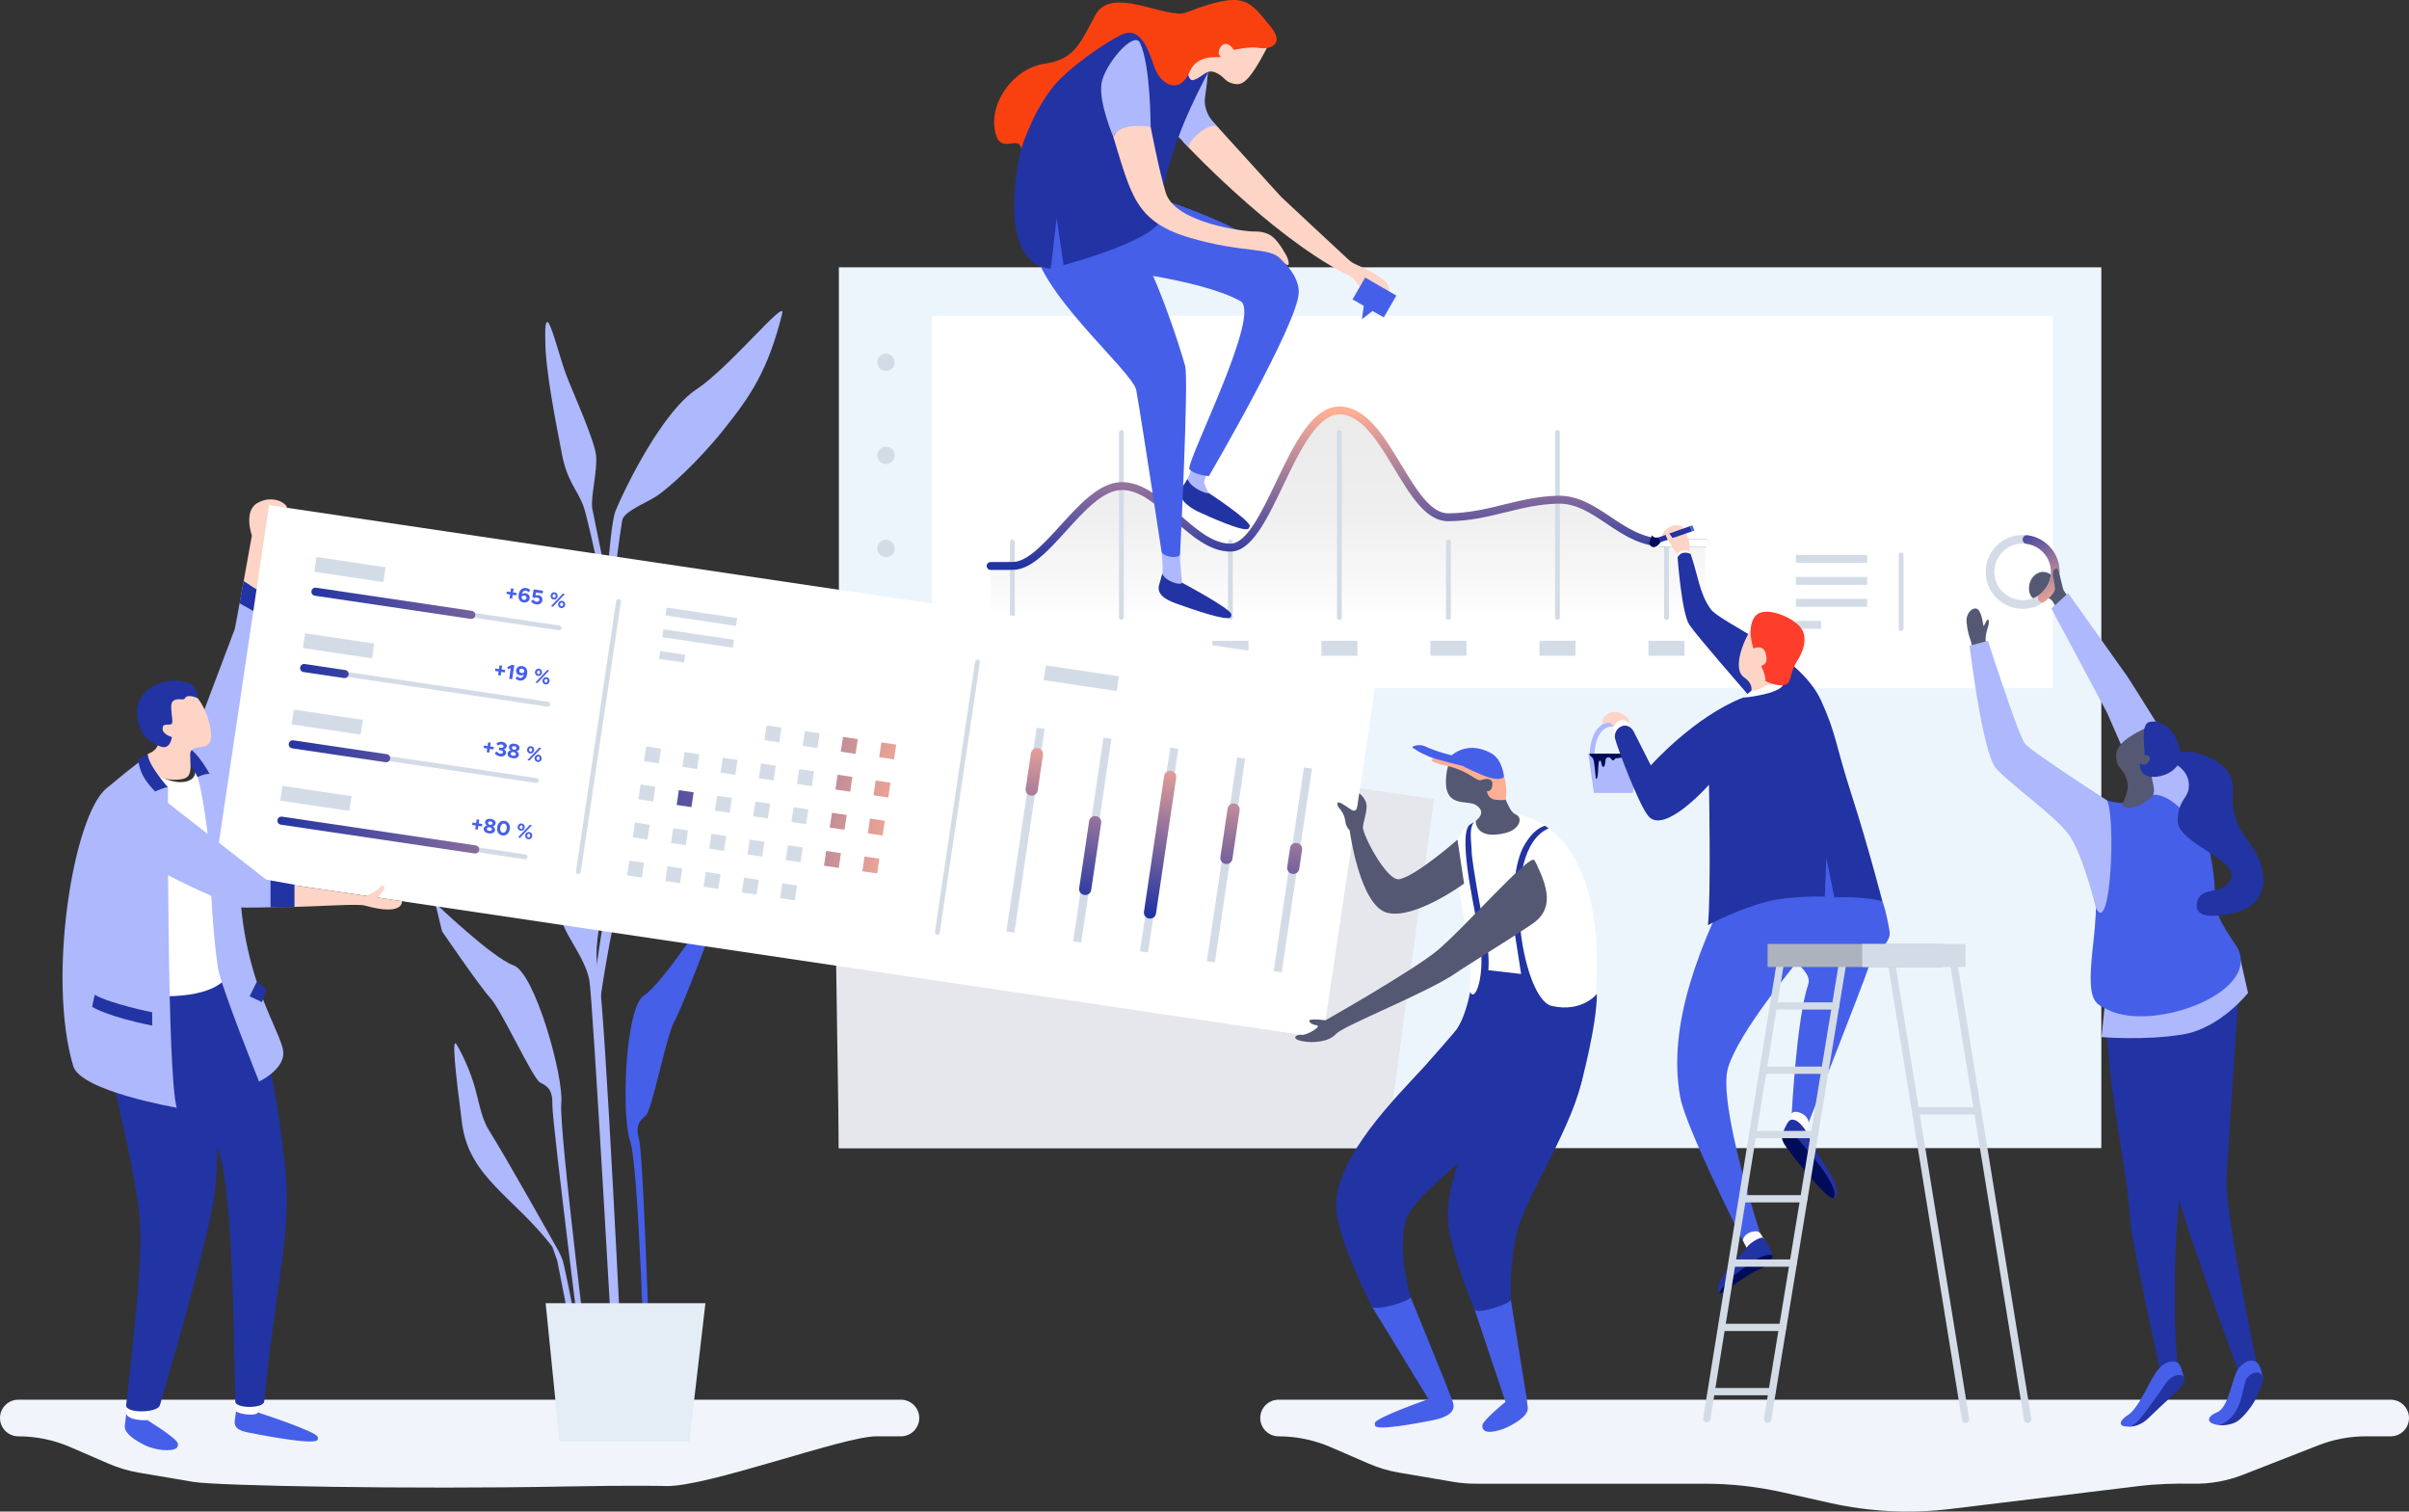 <?xml version="1.0" encoding="utf-8"?>
<!-- Generator: Adobe Illustrator 16.0.0, SVG Export Plug-In . SVG Version: 6.00 Build 0)  -->
<!DOCTYPE svg PUBLIC "-//W3C//DTD SVG 1.1//EN" "http://www.w3.org/Graphics/SVG/1.1/DTD/svg11.dtd">
<svg version="1.1" id="레이어_1" xmlns="http://www.w3.org/2000/svg" xmlns:xlink="http://www.w3.org/1999/xlink" x="0px"
	 y="0px" width="996.674px" height="625.326px" viewBox="0 0 996.674 625.326" enable-background="new 0 0 996.674 625.326"
	 xml:space="preserve">
<rect x="0" y="0" width="996.674" height="625.326" fill="#333333" stroke="none"/>
<g>
	<defs>
		<rect id="SVGID_1_" width="996.674" height="625.326"/>
	</defs>
	<clipPath id="SVGID_2_">
		<use xlink:href="#SVGID_1_"  overflow="visible"/>
	</clipPath>
	<g clip-path="url(#SVGID_2_)">
		<defs>
			<rect id="SVGID_3_" width="996.674" height="625.326"/>
		</defs>
		<clipPath id="SVGID_4_">
			<use xlink:href="#SVGID_3_"  overflow="visible"/>
		</clipPath>
		<path clip-path="url(#SVGID_4_)" fill="#F1F4FA" d="M989.1,579.059h-45.906H826.892H691.189h-142.86H528.98
			c-4.183,0-7.572,3.392-7.572,7.572c0,4.183,3.39,7.574,7.572,7.574h0.001c7.404,0,14.731,1.518,21.526,4.46l15.838,6.86
			c3.988,1.728,8.171,2.97,12.456,3.696l22.533,3.828c3.162,0.537,6.353,0.785,9.535,0.758l94.485,0.007
			c10.806,0,21.575,1.192,32.118,3.555l19.663,4.403c16.354,3.662,33.213,4.502,49.851,2.481l77.846-9.454
			c7.473-0.907,15-1.126,22.526-0.993c7.047,0.125,14.075-1.127,20.687-3.713l31.113-12.169c6.287-2.459,12.978-3.72,19.729-3.72
			H989.1c4.185,0,7.574-3.392,7.574-7.574C996.674,582.45,993.284,579.059,989.1,579.059"/>
		<path clip-path="url(#SVGID_4_)" fill="#F1F4FA" d="M7.574,579.059h365.172c4.183,0,7.575,3.392,7.575,7.572v0.001
			c0,4.182-3.392,7.573-7.575,7.573h-10.212c-13.606,0-70.007,21.048-87.2,20.585c2.825-0.027-13.573-0.373-41.034,0.165
			c-64.122,1.252-144.682-0.259-154.372-1.905l-22.534-3.828c-4.284-0.727-8.466-1.969-12.454-3.696l-15.84-6.86
			c-6.795-2.942-14.121-4.46-21.526-4.46c-4.183,0-7.574-3.392-7.574-7.573v-0.001C0,582.45,3.391,579.059,7.574,579.059"/>
		<polygon clip-path="url(#SVGID_4_)" fill="#FFFFFF" points="97.981,579.997 97.654,583.873 102.289,588.873 106.721,586.315 
			106.684,584.324 107.25,579.997 		"/>
		<path clip-path="url(#SVGID_4_)" fill="#FFFFFF" d="M52.628,581.563l-0.458,3.886l4.883,4.078c0,0,3.528-1.92,3.788-2.068
			c0.26-0.151,2.087-6.352,2.087-6.352L52.628,581.563z"/>
		<path clip-path="url(#SVGID_4_)" fill="#FDD4C6" d="M100.811,240.423l3.398-18.893c0,0-3.625-10.149,2.351-13.477
			c5.975-3.328,11.325-0.222,12.108,1.606c0.783,1.827-12.543,34.254-12.543,34.254L100.811,240.423z"/>
		<path clip-path="url(#SVGID_4_)" fill="#2233A3" d="M39.972,401.232c5.348,47.512,11.242,60.304,16.902,94.813
			c3.042,18.552-0.278,44.401-4.674,85.27c-0.374,3.471,12.983,3.351,13.963,0c9.037-30.883,20.383-71.294,22.515-86.813
			c2.712-19.74,0.677-58.234,0.677-58.234L77.211,393.4L39.972,401.232z"/>
		<path clip-path="url(#SVGID_4_)" fill="#2233A3" d="M92.867,385.961c19.755,43.542,22.865,77.524,25.046,96.197
			c3.129,26.784-4.011,49.87-8.599,97.644c-0.286,2.978-11.895,2.991-11.968,0c-1.051-43.466-1.179-89.81-7.991-107.039
			c-5.76-14.57-18.259-35.132-18.259-35.132l-14.222-39.32L92.867,385.961z"/>
		<polygon clip-path="url(#SVGID_4_)" fill="#ADB8FD" points="78.065,310.798 97.198,260.026 100.81,240.423 112.684,248.222 
			106.548,303.362 93.557,338.581 		"/>
		<path clip-path="url(#SVGID_4_)" fill="#FFFFFF" d="M68.029,412.163c21.326,0,25.267-7.464,25.267-7.464l-0.389-56.447
			c0,0-5.1-27.39-4.93-27.584c0.17-0.193-7.401-7.736-7.17-4.376c0.23,3.361,0.412,6.679-5.287,7.245
			c-5.7,0.566-14.007-4.732-14.007-4.732l2.252,8.908L68.029,412.163z"/>
		<polygon clip-path="url(#SVGID_4_)" fill="#2233A3" points="100.811,240.423 99.124,249.577 111.741,256.695 112.684,248.222 		
			"/>
		<path clip-path="url(#SVGID_4_)" fill="#ADB8FD" d="M80.843,319.202c2.577,4.463,5.964,29.57,6.093,37.858
			c0.13,8.289,1.074,29.04,3.207,43.222c1.144,7.608,17.036,47.157,17.036,47.157s10.06-4.697,10.054-11.732
			c-0.007-8.534-20.083-33.43-17.989-82.013c0.552-12.812-5.443-31.337-8.227-35.936c-2.785-4.599-5.635-6.865-5.635-6.865
			l-4.366,0.854L80.843,319.202z"/>
		<path clip-path="url(#SVGID_4_)" fill="#ADB8FD" d="M69.495,325.654c0,0-0.475,118.897,3.638,132.603
			c0,0-39.706-6.824-42.814-17.173c-10.872-36.196-0.074-103.426,13.668-114.902c12.454-10.401,15.533-12.333,15.533-12.333
			l3.738,11.123L69.495,325.654z"/>
		<path clip-path="url(#SVGID_4_)" fill="#2233A3" d="M76.597,313.307c4.441,6.271,5.157,8.186,5.157,8.186s2.566-1.431,4.971-1.332
			c0,0-5.183-9.545-9.32-11.013C73.268,307.678,76.597,313.307,76.597,313.307"/>
		<path clip-path="url(#SVGID_4_)" fill="#FDD4C6" d="M61.058,311.932c13.548-4.939-8.972-21.498,6.433-27.315
			c15.405-5.818,21.275,17.43,19.583,21.854c-1.691,4.422-7.784,1.027-8.371,5.201c-0.089,0.628,0.189,5.195,0.147,5.796
			c-0.253,3.59-1.228,4.7-4.813,5.03c-2.905,0.269-5.833-0.139-8.555-1.188l-3.968-1.529L61.058,311.932z"/>
		<path clip-path="url(#SVGID_4_)" fill="#2233A3" d="M56.94,314.246c1.392,5.431,1.9,7.479,7.188,13.175
			c0,0,4.354-1.878,5.367-1.768c0,0-3.111-3.168-6.278-8.303c-1.977-3.206-2.16-5.418-2.16-5.418L56.94,314.246z"/>
		<path clip-path="url(#SVGID_4_)" fill="#2233A3" d="M39.193,411.545l-1.077,4.993c0,0,6.443,4.078,24.849,7.734v-5.483
			C62.965,418.789,45.705,415.304,39.193,411.545"/>
		<polygon clip-path="url(#SVGID_4_)" fill="#2233A3" points="106.237,406.172 103.286,412.164 108.419,414.579 110.182,409.098 		
			"/>
		<path clip-path="url(#SVGID_4_)" fill="#2233A3" d="M81.78,288.838c-2.197-1.033-4.792-1.268-5.232,0
			c-0.441,1.268-3.25-0.445-5.043,1.268c-1.793,1.713,0.734,8.957-0.637,9.496c-1.37,0.538-3.538-0.602-3.605,1.828
			c-0.066,2.43,3.854,3.48,3.854,3.48s-0.591,5.314-4.508,3.992c-3.916-1.322-6.756-3.377-8.617-7.685
			c-1.86-4.308-2.643-12.153,4.211-16.6c6.854-4.447,12.338-2.979,15.862-2.034C81.59,283.526,81.78,288.838,81.78,288.838"/>
		<path clip-path="url(#SVGID_4_)" fill="#FDD4C6" d="M108.713,218.691c3.427-3.524,4.063-4.258,4.994-3.23
			c0.93,1.027-4.994,8.174-4.994,8.174V218.691z"/>
		<path clip-path="url(#SVGID_4_)" fill="#465FE9" d="M105.825,593.241c-4.945-0.926-9.193-1.473-8.692-5.478
			c0.15-1.192,0.522-3.891,0.522-3.891c2,1.478,8.698,1.918,9.029,0.451c0,0,24.149,7.819,24.797,10.155
			c0.032,0.117,0.046,0.939-0.012,1.082C130.886,597.962,110.729,594.16,105.825,593.241"/>
		<path clip-path="url(#SVGID_4_)" fill="#465FE9" d="M61.759,598.65c-1.806-0.636-10.644-4.768-10.143-8.771
			c0.149-1.193,0.612-4.896,0.612-4.896c1.286,2.782,8.27,2.667,8.613,2.476c0,0,12.091,7.33,12.739,9.667
			c0.033,0.116,0.046,0.938-0.012,1.082C72.984,600.606,66.442,600.3,61.759,598.65"/>
		<path clip-path="url(#SVGID_4_)" fill="#ADB8FD" d="M232.818,521.408c-0.978-2.753-2.739-5.635-2.739-5.635
			s-20.741-37.03-27.786-48.181c-3.414-5.406-4.259-12.938-6.505-19.992c-2.388-7.499-6.099-14.403-7.062-15.737
			c-1.702-2.359-0.497,10.512,2.438,32.896c2.935,22.383,21.501,30.371,37.349,51.014l2.022,5.737l9.849,50.057h2.609
			C242.993,571.567,233.797,524.161,232.818,521.408"/>
		<path clip-path="url(#SVGID_4_)" fill="#465FE9" d="M291.86,379.112c0,0-17.611,27.604-25.438,32.703
			c-7.827,5.1-9.392,49.597-5.739,60.073c3.652,10.476,6.131,99.679,6.131,99.679h2.348c0,0-2.935-93.079-4.697-99.679
			c-1.761-6.6,0.196-8.129,2.74-10.422c2.544-2.294,8.534-33.081,11.703-38.714c3.168-5.634,12.952-31.602,12.952-31.602V379.112z"
			/>
		<path clip-path="url(#SVGID_4_)" fill="#ADB8FD" d="M180.046,373.581c0,0,23.621,22.673,32.429,25.785
			c8.809,3.111,20.819,45.986,19.739,57.028c-1.08,11.041,13.061,122.665,13.061,122.665l-2.282,0.553
			c0,0-14.611-115.498-14.455-122.327c0.155-6.829-2.107-7.853-5.119-9.482c-3.013-1.631-16.092-30.137-20.499-34.864
			c-4.407-4.729-20.036-27.657-20.036-27.657L180.046,373.581z"/>
		<path clip-path="url(#SVGID_4_)" fill="#ADB8FD" d="M257.692,571.567c0,0-7.312-153.521-9.921-167.183
			c-2.609-13.66,1.043-19.951,0-24.961c-1.044-5.012-3.183-52.687-4.749-61.146c-1.565-8.458-26.951-52.903-30.473-60.368
			s-7.044-3.02-7.239,1.18c-0.196,4.201,9.514,29.26,15.067,50.894c3.803,14.819,5.093,56.728,13.505,74.608
			c2.451,5.208,8.605,13.421,9.976,21.066c1.369,7.646,10.26,165.908,10.26,165.908H257.692z"/>
		<polygon clip-path="url(#SVGID_4_)" fill="#E4ECF5" points="285.189,596.345 231.5,596.345 225.75,539.126 291.86,539.126 		"/>
		<path clip-path="url(#SVGID_4_)" fill="#ADB8FD" d="M243.155,382.144c0,0,6.602-158.858,11.439-170.593
			c4.838-11.734,19.902-41.504,33.531-50.47c13.63-8.967,37.117-38.009,35.509-31.443c-5.803,23.68-13.451,34.671-24.39,48.3
			c-10.939,13.63-22.776,24.031-27.259,27.08c-4.483,3.048-13.948,6.496-14.558,10.279c-10.548,65.404-10.77,186.818-10.77,186.818
			L243.155,382.144z"/>
		<path clip-path="url(#SVGID_4_)" fill="#ADB8FD" d="M298.758,271.438c-2.834,18.085-15.966,51.323-22.111,67.659
			s-13.659,20.308-18.698,29.566c-5.04,9.257-10.927,54.225-10.927,54.225l-1.967-10.69c0,0,5.479-40.777,7.784-46.903
			c2.304-6.126,0.648-19.979,3.155-28.989c2.508-9.011,21.201-36.46,26.312-45.079c5.111-8.62,13.599-27.57,16.39-29.671
			C301.486,259.456,298.758,271.438,298.758,271.438"/>
		<path clip-path="url(#SVGID_4_)" fill="#ADB8FD" d="M225.618,140.052c-0.221,12.42,4.671,36.173,6.868,47.812
			c2.197,11.638,6.755,15.173,9.042,21.95c2.286,6.778,9.605,42.465,9.605,42.465l1.601-4.319c0,0-6.855-33.137-7.679-37.501
			c-0.824-4.364,2.185-15.73,1.563-22.046c-0.623-6.317-9.908-26.851-12.317-33.21c-2.409-6.359-5.866-20.02-7.486-21.75
			C225.196,131.723,225.618,140.052,225.618,140.052"/>
		<rect x="347.07" y="110.59" clip-path="url(#SVGID_4_)" fill="#EDF5FC" width="522.305" height="364.379"/>
		<rect x="385.637" y="130.647" clip-path="url(#SVGID_4_)" fill="#FFFFFF" width="463.675" height="153.999"/>
		<rect x="347.071" y="246.146" clip-path="url(#SVGID_4_)" fill="#465FE9" width="3.252" height="38.5"/>
		<defs>
			<filter id="Adobe_OpacityMaskFilter" filterUnits="userSpaceOnUse" x="409.859" y="171.447" width="295.559" height="84.009">
				<feFlood  style="flood-color:white;flood-opacity:1" result="back"/>
				<feBlend  in="SourceGraphic" in2="back" mode="normal"/>
			</filter>
		</defs>
		<mask maskUnits="userSpaceOnUse" x="409.859" y="171.447" width="295.559" height="84.009" id="SVGID_5_">
			<g filter="url(#Adobe_OpacityMaskFilter)">
				<g enable-background="new    ">
					<g>
						<defs>
							<path id="SVGID_6_" d="M418.845,235.756c14.004,0.235,28.918-32.791,45.105-33.033c16.186-0.243,28.881,25.457,45.104,25.457
								c16.223,0,25.522-56.733,45.104-56.733s28.009,44.368,45.104,44.186c17.097-0.182,28.434-6.788,45.104-7.273
								c16.672-0.485,25.948,18.049,45.105,17.881h15.944v29.214H409.859v-19.668L418.845,235.756z"/>
						</defs>
						<clipPath id="SVGID_7_" clip-path="url(#SVGID_4_)">
							<use xlink:href="#SVGID_6_"  overflow="visible"/>
						</clipPath>
						<defs>
							
								<filter id="Adobe_OpacityMaskFilter_1_" filterUnits="userSpaceOnUse" x="409.859" y="171.447" width="295.559" height="84.008">
								<feFlood  style="flood-color:white;flood-opacity:1" result="back"/>
								<feBlend  in="SourceGraphic" in2="back" mode="normal"/>
							</filter>
						</defs>
						<mask maskUnits="userSpaceOnUse" x="409.859" y="171.447" width="295.559" height="84.008" id="SVGID_5_">
							<g filter="url(#Adobe_OpacityMaskFilter_1_)">
								<g enable-background="new    ">
								</g>
							</g>
						</mask>
						
							<linearGradient id="SVGID_8_" gradientUnits="userSpaceOnUse" x1="0" y1="625.326" x2="1" y2="625.326" gradientTransform="matrix(0 77.106 77.106 0 -47658.781 178.389)">
							<stop  offset="0" style="stop-color:#FFFFFF"/>
							<stop  offset="0.127" style="stop-color:#FBFBFB"/>
							<stop  offset="0.259" style="stop-color:#EEEEEE"/>
							<stop  offset="0.394" style="stop-color:#DADAD9"/>
							<stop  offset="0.53" style="stop-color:#BDBDBC"/>
							<stop  offset="0.668" style="stop-color:#979796"/>
							<stop  offset="0.808" style="stop-color:#696968"/>
							<stop  offset="0.946" style="stop-color:#343432"/>
							<stop  offset="1" style="stop-color:#1D1D1B"/>
						</linearGradient>
						
							<rect x="409.859" y="171.447" clip-path="url(#SVGID_7_)" mask="url(#SVGID_5_)" fill="url(#SVGID_8_)" width="295.559" height="84.008"/>
					</g>
				</g>
			</g>
		</mask>
		<g clip-path="url(#SVGID_4_)">
			<g>
				<defs>
					<rect id="SVGID_9_" x="409.859" y="171.447" width="295.559" height="84.008"/>
				</defs>
				<clipPath id="SVGID_10_">
					<use xlink:href="#SVGID_9_"  overflow="visible"/>
				</clipPath>
				<g clip-path="url(#SVGID_10_)">
					<defs>
						<path id="SVGID_11_" d="M418.845,235.756c14.004,0.235,28.918-32.791,45.105-33.033c16.187-0.243,28.881,25.457,45.104,25.457
							s25.522-56.733,45.104-56.733c19.583,0,28.009,44.368,45.104,44.186c17.098-0.181,28.435-6.788,45.104-7.273
							c16.672-0.485,25.949,18.049,45.105,17.881h15.944v29.215H409.86v-19.669L418.845,235.756z"/>
					</defs>
					<clipPath id="SVGID_12_">
						<use xlink:href="#SVGID_11_"  overflow="visible"/>
					</clipPath>
					
						<linearGradient id="SVGID_13_" gradientUnits="userSpaceOnUse" x1="0" y1="625.326" x2="1" y2="625.326" gradientTransform="matrix(0 77.106 77.106 0 -47658.781 178.389)">
						<stop  offset="0" style="stop-color:#EBEBEB"/>
						<stop  offset="0.446" style="stop-color:#EFEFEF"/>
						<stop  offset="0.904" style="stop-color:#FBFBFB"/>
						<stop  offset="1" style="stop-color:#FFFFFF"/>
					</linearGradient>
					<rect x="409.86" y="171.447" clip-path="url(#SVGID_12_)" fill="url(#SVGID_13_)" width="295.558" height="84.009"/>
				</g>
			</g>
		</g>
		<path clip-path="url(#SVGID_4_)" fill="#D3DCE6" d="M418.845,256.456c-0.552,0-1-0.448-1-1V224.18c0-0.552,0.448-1,1-1
			c0.552,0,1,0.448,1,1v31.276C419.845,256.008,419.397,256.456,418.845,256.456"/>
		<rect x="411.388" y="265.093" clip-path="url(#SVGID_4_)" fill="#D3DCE6" width="14.914" height="6.183"/>
		<path clip-path="url(#SVGID_4_)" fill="#D3DCE6" d="M463.95,256.456c-0.552,0-1-0.448-1-1v-76.542c0-0.553,0.448-1,1-1
			c0.552,0,1,0.447,1,1v76.542C464.95,256.008,464.502,256.456,463.95,256.456"/>
		<rect x="456.493" y="265.093" clip-path="url(#SVGID_4_)" fill="#D3DCE6" width="14.914" height="6.183"/>
		<path clip-path="url(#SVGID_4_)" fill="#D3DCE6" d="M509.055,256.456c-0.553,0-1-0.448-1-1V224.18c0-0.552,0.447-1,1-1
			c0.554,0,1,0.448,1,1v31.276C510.055,256.008,509.608,256.456,509.055,256.456"/>
		<rect x="501.598" y="265.093" clip-path="url(#SVGID_4_)" fill="#D3DCE6" width="14.913" height="6.183"/>
		<path clip-path="url(#SVGID_4_)" fill="#D3DCE6" d="M554.159,256.456c-0.553,0-1-0.448-1-1v-76.542c0-0.553,0.447-1,1-1
			c0.554,0,1,0.447,1,1v76.542C555.159,256.008,554.713,256.456,554.159,256.456"/>
		<rect x="546.703" y="265.093" clip-path="url(#SVGID_4_)" fill="#D3DCE6" width="14.914" height="6.183"/>
		<path clip-path="url(#SVGID_4_)" fill="#D3DCE6" d="M599.264,256.456c-0.553,0-1-0.448-1-1V224.18c0-0.552,0.447-1,1-1
			c0.554,0,1,0.448,1,1v31.276C600.264,256.008,599.817,256.456,599.264,256.456"/>
		<rect x="591.807" y="265.093" clip-path="url(#SVGID_4_)" fill="#D3DCE6" width="14.914" height="6.183"/>
		<path clip-path="url(#SVGID_4_)" fill="#D3DCE6" d="M644.368,256.456c-0.553,0-1-0.448-1-1v-76.542c0-0.553,0.447-1,1-1
			c0.554,0,1,0.447,1,1v76.542C645.368,256.008,644.922,256.456,644.368,256.456"/>
		<rect x="636.913" y="265.093" clip-path="url(#SVGID_4_)" fill="#D3DCE6" width="14.913" height="6.183"/>
		<path clip-path="url(#SVGID_4_)" fill="#D3DCE6" d="M689.474,256.456c-0.553,0-1-0.448-1-1V224.18c0-0.552,0.447-1,1-1
			c0.554,0,1,0.448,1,1v31.276C690.474,256.008,690.027,256.456,689.474,256.456"/>
		<rect x="682.017" y="265.093" clip-path="url(#SVGID_4_)" fill="#D3DCE6" width="14.914" height="6.183"/>
	</g>
	<g clip-path="url(#SVGID_2_)">
		<defs>
			<path id="SVGID_14_" d="M527.915,199.469c-5.979,12.507-12.162,25.438-18.86,25.438c-7.462,0-14.549-6.273-21.403-12.339
				c-7.289-6.451-14.824-13.119-23.475-13.119c-0.084,0-0.168,0-0.251,0.002c-9.039,0.134-17.261,9.191-25.211,17.949
				c-6.733,7.417-13.693,15.084-19.756,15.084c-0.04,0-0.08,0-0.12-0.001l-8.985,0.031c-0.904,0.003-1.635,0.739-1.632,1.642
				c0.004,0.902,0.736,1.631,1.638,1.631h0.005l8.953-0.031c0.06,0.001,0.118,0.001,0.179,0.001c7.474,0,14.601-7.849,22.142-16.157
				c7.482-8.241,15.218-16.763,22.835-16.877c0.07-0.001,0.138-0.002,0.206-0.002c7.407,0,14.159,5.976,21.302,12.299
				c7.311,6.47,14.869,13.16,23.573,13.16c8.763,0,15.102-13.259,21.813-27.298c6.596-13.797,14.073-29.435,23.292-29.435
				c9.183,0,16.07,11.409,22.73,22.443c6.748,11.181,13.125,21.744,22.265,21.744c0.042,0,0.085-0.001,0.126-0.001
				c8.966-0.095,16.431-1.932,23.649-3.709c6.966-1.715,13.546-3.334,21.485-3.564c7.566-0.225,13.665,3.855,20.103,8.171
				c7.125,4.775,14.488,9.712,24.677,9.712c0.092-0.001,0.186-0.002,0.278-0.002h15.944c0.904,0,1.637-0.733,1.637-1.637
				c0-0.904-0.732-1.636-1.637-1.636h-15.959c-0.081,0-0.161,0-0.241,0c-9.215,0-16.158-4.654-22.875-9.156
				c-6.583-4.413-13.399-8.981-22.021-8.725c-8.288,0.241-15.348,1.979-22.174,3.659c-7.038,1.732-14.315,3.523-22.902,3.614
				c-0.028,0.001-0.059,0.001-0.085,0.001c-7.298,0-13.21-9.795-19.467-20.162c-7.13-11.811-14.503-24.024-25.534-24.024
				C542.876,168.175,535.27,184.084,527.915,199.469"/>
		</defs>
		<clipPath id="SVGID_15_">
			<use xlink:href="#SVGID_14_"  overflow="visible"/>
		</clipPath>
		
			<linearGradient id="SVGID_16_" gradientUnits="userSpaceOnUse" x1="0" y1="625.326" x2="1" y2="625.326" gradientTransform="matrix(0 -63.522 -63.522 0 40279.734 233.545)">
			<stop  offset="0" style="stop-color:#2233A3"/>
			<stop  offset="1" style="stop-color:#FFAF94"/>
		</linearGradient>
		<rect x="408.219" y="168.175" clip-path="url(#SVGID_15_)" fill="url(#SVGID_16_)" width="298.836" height="67.612"/>
	</g>
	<g clip-path="url(#SVGID_2_)">
		<defs>
			<rect id="SVGID_17_" width="996.674" height="625.326"/>
		</defs>
		<clipPath id="SVGID_18_">
			<use xlink:href="#SVGID_17_"  overflow="visible"/>
		</clipPath>
		<path clip-path="url(#SVGID_18_)" fill="#FFFFFF" d="M682.989,225.659c1.934,0.39,3.96,0.619,6.119,0.619
			c0.094-0.001,0.19-0.001,0.283-0.002h16.172c0.917,0,1.66-0.743,1.66-1.659c0-0.917-0.743-1.661-1.66-1.661h-16.186
			c-0.082,0.001-0.163,0.002-0.245,0.002c-1.986,0-3.863-0.224-5.661-0.603L682.989,225.659z"/>
		<rect x="743.014" y="238.656" clip-path="url(#SVGID_18_)" fill="#D3DCE6" width="29.505" height="3.288"/>
		<rect x="743.014" y="247.747" clip-path="url(#SVGID_18_)" fill="#D3DCE6" width="29.505" height="3.289"/>
		<rect x="743.014" y="229.564" clip-path="url(#SVGID_18_)" fill="#D3DCE6" width="29.505" height="3.288"/>
		<rect x="743.014" y="256.839" clip-path="url(#SVGID_18_)" fill="#D3DCE6" width="10.448" height="3.288"/>
		<path clip-path="url(#SVGID_18_)" fill="#D3DCE6" d="M786.546,261.127c-0.553,0-1-0.448-1-1v-30.562c0-0.553,0.447-1.001,1-1.001
			c0.554,0,1,0.448,1,1.001v30.562C787.546,260.679,787.1,261.127,786.546,261.127"/>
		<path clip-path="url(#SVGID_18_)" fill="#465FE9" d="M370.17,265.396c0-1.985-1.609-3.595-3.595-3.595s-3.595,1.61-3.595,3.595
			c0,1.985,1.609,3.595,3.595,3.595S370.17,267.382,370.17,265.396"/>
		<path clip-path="url(#SVGID_18_)" fill="#D3DCE6" d="M370.17,226.897c0-1.985-1.609-3.595-3.595-3.595s-3.595,1.61-3.595,3.595
			c0,1.985,1.609,3.595,3.595,3.595S370.17,228.882,370.17,226.897"/>
		<path clip-path="url(#SVGID_18_)" fill="#D3DCE6" d="M370.17,188.397c0-1.985-1.609-3.594-3.595-3.594s-3.595,1.609-3.595,3.594
			c0,1.985,1.609,3.595,3.595,3.595S370.17,190.382,370.17,188.397"/>
		<path clip-path="url(#SVGID_18_)" fill="#D3DCE6" d="M370.17,149.897c0-1.985-1.609-3.594-3.595-3.594s-3.595,1.609-3.595,3.594
			c0,1.985,1.609,3.595,3.595,3.595S370.17,151.883,370.17,149.897"/>
		<g clip-path="url(#SVGID_18_)">
			<g>
				<defs>
					<rect id="SVGID_19_" x="344.374" y="293.612" width="248.952" height="181.357"/>
				</defs>
				<clipPath id="SVGID_20_">
					<use xlink:href="#SVGID_19_"  overflow="visible"/>
				</clipPath>
				<polygon clip-path="url(#SVGID_20_)" fill="#E5E7ED" points="593.326,330.599 344.375,293.612 347.07,474.971 573.575,474.971 
									"/>
			</g>
		</g>
		<polygon clip-path="url(#SVGID_18_)" fill="#FFFFFF" points="569.958,277.108 111.318,208.969 88.678,361.296 547.318,429.434 		
			"/>
		<path clip-path="url(#SVGID_18_)" fill="#D3DCE6" d="M231.329,260.766c-0.049,0-0.099-0.003-0.148-0.011l-41.337-6.141
			c-0.546-0.081-0.923-0.59-0.842-1.137c0.081-0.547,0.595-0.921,1.136-0.842l41.337,6.142c0.546,0.081,0.923,0.59,0.842,1.136
			C232.243,260.41,231.816,260.766,231.329,260.766"/>
		<path clip-path="url(#SVGID_18_)" fill="#D3DCE6" d="M226.637,292.336c-0.049,0-0.099-0.003-0.148-0.011l-90.457-13.439
			c-0.546-0.081-0.923-0.59-0.842-1.136c0.081-0.547,0.594-0.923,1.136-0.842l90.457,13.439c0.546,0.081,0.923,0.59,0.842,1.136
			C227.551,291.98,227.124,292.336,226.637,292.336"/>
		<path clip-path="url(#SVGID_18_)" fill="#D3DCE6" d="M221.945,323.906c-0.049,0-0.099-0.003-0.148-0.011l-67.364-10.008
			c-0.547-0.081-0.924-0.59-0.842-1.136c0.081-0.547,0.594-0.923,1.136-0.843l67.364,10.009c0.546,0.08,0.923,0.59,0.842,1.136
			C222.858,323.551,222.432,323.906,221.945,323.906"/>
		<path clip-path="url(#SVGID_18_)" fill="#D3DCE6" d="M217.252,355.477c-0.049,0-0.099-0.003-0.148-0.011l-41.337-6.141
			c-0.547-0.081-0.924-0.591-0.843-1.138s0.595-0.921,1.137-0.842l41.337,6.143c0.546,0.08,0.923,0.59,0.842,1.136
			C218.166,355.121,217.739,355.477,217.252,355.477"/>
	</g>
	<g clip-path="url(#SVGID_2_)">
		<defs>
			<path id="SVGID_21_" d="M128.87,244.508l-0.011,0.069c-0.133,0.898,0.486,1.733,1.383,1.866l64.513,9.584
				c0.897,0.133,1.731-0.486,1.865-1.382l0.01-0.069c0.133-0.897-0.485-1.732-1.382-1.865l-64.513-9.585
				c-0.082-0.012-0.162-0.018-0.242-0.018C129.692,243.108,128.991,243.693,128.87,244.508"/>
		</defs>
		<clipPath id="SVGID_22_">
			<use xlink:href="#SVGID_21_"  overflow="visible"/>
		</clipPath>
		
			<linearGradient id="SVGID_23_" gradientUnits="userSpaceOnUse" x1="0" y1="625.326" x2="1" y2="625.326" gradientTransform="matrix(184.849 27.472 27.472 -184.849 -17052.832 115834.883)">
			<stop  offset="0" style="stop-color:#2233A3"/>
			<stop  offset="1" style="stop-color:#FFAF94"/>
		</linearGradient>
		<polygon clip-path="url(#SVGID_22_)" fill="url(#SVGID_23_)" points="130.196,233.215 198.661,243.39 195.292,266.053 
			126.828,255.878 		"/>
	</g>
	<g clip-path="url(#SVGID_2_)">
		<defs>
			<path id="SVGID_24_" d="M124.178,276.078l-0.01,0.07c-0.134,0.897,0.485,1.732,1.382,1.864l16.797,2.496
				c0.896,0.133,1.731-0.485,1.865-1.382l0.01-0.07c0.133-0.896-0.486-1.731-1.382-1.864l-16.798-2.496
				c-0.081-0.012-0.163-0.018-0.243-0.018C125,274.678,124.299,275.264,124.178,276.078"/>
		</defs>
		<clipPath id="SVGID_25_">
			<use xlink:href="#SVGID_24_"  overflow="visible"/>
		</clipPath>
		
			<linearGradient id="SVGID_26_" gradientUnits="userSpaceOnUse" x1="0" y1="625.326" x2="1" y2="625.326" gradientTransform="matrix(184.849 27.472 27.472 -184.849 -17057.572 115866.305)">
			<stop  offset="0" style="stop-color:#2233A3"/>
			<stop  offset="1" style="stop-color:#FFAF94"/>
		</linearGradient>
		<polygon clip-path="url(#SVGID_25_)" fill="url(#SVGID_26_)" points="124.473,271.723 145.222,274.807 143.916,283.596 
			123.167,280.512 		"/>
	</g>
	<g clip-path="url(#SVGID_2_)">
		<defs>
			<path id="SVGID_27_" d="M119.485,307.649l-0.01,0.07c-0.133,0.896,0.486,1.73,1.382,1.864l38.678,5.746
				c0.897,0.133,1.731-0.485,1.865-1.381l0.01-0.071c0.134-0.896-0.486-1.731-1.382-1.864l-38.678-5.746
				c-0.082-0.012-0.164-0.018-0.245-0.018C120.306,306.249,119.606,306.834,119.485,307.649"/>
		</defs>
		<clipPath id="SVGID_28_">
			<use xlink:href="#SVGID_27_"  overflow="visible"/>
		</clipPath>
		
			<linearGradient id="SVGID_29_" gradientUnits="userSpaceOnUse" x1="0" y1="625.326" x2="1" y2="625.326" gradientTransform="matrix(184.849 27.472 27.472 -184.849 -17062.207 115898)">
			<stop  offset="0" style="stop-color:#2233A3"/>
			<stop  offset="1" style="stop-color:#FFAF94"/>
		</linearGradient>
		<polygon clip-path="url(#SVGID_28_)" fill="url(#SVGID_29_)" points="120.254,300.113 162.884,306.448 160.632,321.599 
			118.002,315.263 		"/>
	</g>
	<g clip-path="url(#SVGID_2_)">
		<defs>
			<path id="SVGID_30_" d="M114.793,339.219l-0.01,0.07c-0.133,0.896,0.485,1.731,1.383,1.865l80.205,11.916
				c0.897,0.132,1.732-0.486,1.865-1.383l0.011-0.069c0.133-0.897-0.486-1.732-1.383-1.866l-80.206-11.915
				c-0.082-0.012-0.163-0.018-0.244-0.018C115.614,337.819,114.914,338.404,114.793,339.219"/>
		</defs>
		<clipPath id="SVGID_31_">
			<use xlink:href="#SVGID_30_"  overflow="visible"/>
		</clipPath>
		
			<linearGradient id="SVGID_32_" gradientUnits="userSpaceOnUse" x1="0" y1="625.326" x2="1" y2="625.326" gradientTransform="matrix(184.849 27.472 27.472 -184.849 -17066.986 115929.703)">
			<stop  offset="0" style="stop-color:#2233A3"/>
			<stop  offset="1" style="stop-color:#FFAF94"/>
		</linearGradient>
		<polygon clip-path="url(#SVGID_31_)" fill="url(#SVGID_32_)" points="116.459,325.645 200.617,338.151 196.57,365.377 
			112.413,352.87 		"/>
	</g>
	<g clip-path="url(#SVGID_2_)">
		<defs>
			<rect id="SVGID_33_" width="996.674" height="625.326"/>
		</defs>
		<clipPath id="SVGID_34_">
			<use xlink:href="#SVGID_33_"  overflow="visible"/>
		</clipPath>
		
			<rect x="130.347" y="232.55" transform="matrix(0.989 0.147 -0.147 0.989 36.201 -18.721)" clip-path="url(#SVGID_34_)" fill="#D3DCE6" width="28.907" height="6.182"/>
		
			<rect x="125.655" y="264.116" transform="matrix(0.989 0.147 -0.147 0.989 40.79 -17.689)" clip-path="url(#SVGID_34_)" fill="#D3DCE6" width="28.906" height="6.182"/>
		
			<rect x="120.963" y="295.683" transform="matrix(0.989 0.147 -0.147 0.989 45.378 -16.657)" clip-path="url(#SVGID_34_)" fill="#D3DCE6" width="28.906" height="6.182"/>
		
			<rect x="116.272" y="327.25" transform="matrix(0.989 0.147 -0.147 0.989 49.965 -15.624)" clip-path="url(#SVGID_34_)" fill="#D3DCE6" width="28.907" height="6.181"/>
		<path clip-path="url(#SVGID_34_)" fill="#D3DCE6" d="M239.282,361.673c-0.049,0-0.099-0.003-0.148-0.012
			c-0.547-0.08-0.924-0.59-0.843-1.136l16.625-111.852c0.081-0.547,0.593-0.921,1.136-0.842c0.546,0.081,0.923,0.59,0.842,1.136
			L240.27,360.819C240.196,361.316,239.769,361.673,239.282,361.673"/>
		<path clip-path="url(#SVGID_34_)" fill="#D3DCE6" d="M387.798,386.701c-0.049,0-0.099-0.003-0.148-0.012
			c-0.547-0.081-0.924-0.59-0.843-1.136l16.625-111.852c0.081-0.547,0.596-0.921,1.136-0.842c0.546,0.081,0.923,0.59,0.842,1.136
			l-16.624,111.852C388.711,386.345,388.285,386.701,387.798,386.701"/>
		
			<rect x="316.662" y="300.472" transform="matrix(-0.989 -0.147 0.147 -0.989 591.393 650.845)" clip-path="url(#SVGID_34_)" fill="#D3DCE6" width="6.183" height="6.183"/>
		
			<rect x="332.482" y="302.822" transform="matrix(-0.989 -0.147 0.147 -0.989 622.519 657.844)" clip-path="url(#SVGID_34_)" fill="#D3DCE6" width="6.183" height="6.183"/>
	</g>
	<g clip-path="url(#SVGID_2_)">
		<defs>
			
				<rect id="SVGID_35_" x="348.302" y="305.171" transform="matrix(-0.989 -0.147 0.147 -0.989 653.587 664.891)" width="6.184" height="6.185"/>
		</defs>
		<clipPath id="SVGID_36_">
			<use xlink:href="#SVGID_35_"  overflow="visible"/>
		</clipPath>
		
			<linearGradient id="SVGID_37_" gradientUnits="userSpaceOnUse" x1="0" y1="625.326" x2="1" y2="625.326" gradientTransform="matrix(126.329 18.775 18.775 -126.329 -11484.288 79291.188)">
			<stop  offset="0" style="stop-color:#2233A3"/>
			<stop  offset="1" style="stop-color:#FFAF94"/>
		</linearGradient>
		<polygon clip-path="url(#SVGID_36_)" fill="url(#SVGID_37_)" points="348.033,303.73 355.929,304.904 354.755,312.799 
			346.859,311.625 		"/>
	</g>
	<g clip-path="url(#SVGID_2_)">
		<defs>
			
				<rect id="SVGID_38_" x="364.123" y="307.523" transform="matrix(-0.989 -0.147 0.147 -0.989 684.79 671.826)" width="6.183" height="6.183"/>
		</defs>
		<clipPath id="SVGID_39_">
			<use xlink:href="#SVGID_38_"  overflow="visible"/>
		</clipPath>
		
			<linearGradient id="SVGID_40_" gradientUnits="userSpaceOnUse" x1="0" y1="625.326" x2="1" y2="625.326" gradientTransform="matrix(126.329 18.775 18.775 -126.329 -11484.288 79291.188)">
			<stop  offset="0" style="stop-color:#2233A3"/>
			<stop  offset="1" style="stop-color:#FFAF94"/>
		</linearGradient>
		<polygon clip-path="url(#SVGID_39_)" fill="url(#SVGID_40_)" points="363.853,306.081 371.749,307.254 370.575,315.148 
			362.68,313.976 		"/>
	</g>
	<g clip-path="url(#SVGID_2_)">
		<defs>
			<rect id="SVGID_41_" width="996.674" height="625.326"/>
		</defs>
		<clipPath id="SVGID_42_">
			<use xlink:href="#SVGID_41_"  overflow="visible"/>
		</clipPath>
		
			<rect x="266.86" y="309.162" transform="matrix(-0.989 -0.147 0.147 -0.989 491.066 660.801)" clip-path="url(#SVGID_42_)" fill="#D3DCE6" width="6.184" height="6.183"/>
		
			<rect x="282.68" y="311.513" transform="matrix(-0.989 -0.147 0.147 -0.989 522.189 667.803)" clip-path="url(#SVGID_42_)" fill="#D3DCE6" width="6.184" height="6.183"/>
		
			<rect x="298.501" y="313.863" transform="matrix(-0.989 -0.147 0.147 -0.989 553.309 674.807)" clip-path="url(#SVGID_42_)" fill="#D3DCE6" width="6.184" height="6.183"/>
		
			<rect x="314.321" y="316.214" transform="matrix(-0.989 -0.147 0.147 -0.989 584.432 681.809)" clip-path="url(#SVGID_42_)" fill="#D3DCE6" width="6.184" height="6.183"/>
		
			<rect x="330.142" y="318.565" transform="matrix(-0.989 -0.147 0.147 -0.989 615.555 688.81)" clip-path="url(#SVGID_42_)" fill="#D3DCE6" width="6.184" height="6.183"/>
	</g>
	<g clip-path="url(#SVGID_2_)">
		<defs>
			
				<rect id="SVGID_43_" x="345.963" y="320.916" transform="matrix(-0.989 -0.147 0.147 -0.989 646.733 695.769)" width="6.183" height="6.182"/>
		</defs>
		<clipPath id="SVGID_44_">
			<use xlink:href="#SVGID_43_"  overflow="visible"/>
		</clipPath>
		
			<linearGradient id="SVGID_45_" gradientUnits="userSpaceOnUse" x1="0" y1="625.327" x2="1" y2="625.327" gradientTransform="matrix(126.327 18.775 18.775 -126.327 -11486.475 79305.672)">
			<stop  offset="0" style="stop-color:#2233A3"/>
			<stop  offset="1" style="stop-color:#FFAF94"/>
		</linearGradient>
		<polygon clip-path="url(#SVGID_44_)" fill="url(#SVGID_45_)" points="345.694,319.473 353.588,320.646 352.415,328.54 
			344.521,327.366 		"/>
	</g>
	<g clip-path="url(#SVGID_2_)">
		<defs>
			
				<rect id="SVGID_46_" x="361.783" y="323.265" transform="matrix(-0.989 -0.147 0.147 -0.989 677.797 702.815)" width="6.183" height="6.183"/>
		</defs>
		<clipPath id="SVGID_47_">
			<use xlink:href="#SVGID_46_"  overflow="visible"/>
		</clipPath>
		
			<linearGradient id="SVGID_48_" gradientUnits="userSpaceOnUse" x1="0" y1="625.326" x2="1" y2="625.326" gradientTransform="matrix(126.327 18.775 18.775 -126.327 -11486.447 79305.484)">
			<stop  offset="0" style="stop-color:#2233A3"/>
			<stop  offset="1" style="stop-color:#FFAF94"/>
		</linearGradient>
		<polygon clip-path="url(#SVGID_47_)" fill="url(#SVGID_48_)" points="361.514,321.823 369.408,322.997 368.235,330.891 
			360.341,329.718 		"/>
	</g>
	<g clip-path="url(#SVGID_2_)">
		<defs>
			<rect id="SVGID_49_" width="996.674" height="625.326"/>
		</defs>
		<clipPath id="SVGID_50_">
			<use xlink:href="#SVGID_49_"  overflow="visible"/>
		</clipPath>
		
			<rect x="264.521" y="324.904" transform="matrix(-0.989 -0.147 0.147 -0.989 484.094 691.773)" clip-path="url(#SVGID_50_)" fill="#D3DCE6" width="6.184" height="6.183"/>
	</g>
	<g clip-path="url(#SVGID_2_)">
		<defs>
			
				<rect id="SVGID_51_" x="280.34" y="327.256" transform="matrix(-0.989 -0.147 0.147 -0.989 515.22 698.773)" width="6.184" height="6.182"/>
		</defs>
		<clipPath id="SVGID_52_">
			<use xlink:href="#SVGID_51_"  overflow="visible"/>
		</clipPath>
		
			<linearGradient id="SVGID_53_" gradientUnits="userSpaceOnUse" x1="0" y1="625.326" x2="1" y2="625.326" gradientTransform="matrix(126.327 18.775 18.775 -126.327 -11488.822 79321.172)">
			<stop  offset="0" style="stop-color:#2233A3"/>
			<stop  offset="1" style="stop-color:#FFAF94"/>
		</linearGradient>
		<polygon clip-path="url(#SVGID_52_)" fill="url(#SVGID_53_)" points="280.072,325.813 287.966,326.987 286.793,334.881 
			278.898,333.707 		"/>
	</g>
	<g clip-path="url(#SVGID_2_)">
		<defs>
			<rect id="SVGID_54_" width="996.674" height="625.326"/>
		</defs>
		<clipPath id="SVGID_55_">
			<use xlink:href="#SVGID_54_"  overflow="visible"/>
		</clipPath>
		
			<rect x="296.161" y="329.606" transform="matrix(-0.989 -0.147 0.147 -0.989 546.34 705.776)" clip-path="url(#SVGID_55_)" fill="#D3DCE6" width="6.184" height="6.183"/>
		
			<rect x="311.981" y="331.956" transform="matrix(-0.989 -0.147 0.147 -0.989 577.467 712.775)" clip-path="url(#SVGID_55_)" fill="#D3DCE6" width="6.184" height="6.183"/>
		
			<rect x="327.801" y="334.306" transform="matrix(-0.989 -0.147 0.147 -0.989 608.59 719.774)" clip-path="url(#SVGID_55_)" fill="#D3DCE6" width="6.184" height="6.183"/>
	</g>
	<g clip-path="url(#SVGID_2_)">
		<defs>
			
				<rect id="SVGID_56_" x="343.623" y="336.658" transform="matrix(-0.989 -0.147 0.147 -0.989 639.762 726.742)" width="6.183" height="6.182"/>
		</defs>
		<clipPath id="SVGID_57_">
			<use xlink:href="#SVGID_56_"  overflow="visible"/>
		</clipPath>
		
			<linearGradient id="SVGID_58_" gradientUnits="userSpaceOnUse" x1="0" y1="625.326" x2="1" y2="625.326" gradientTransform="matrix(126.327 18.775 18.775 -126.327 -11488.822 79321.172)">
			<stop  offset="0" style="stop-color:#2233A3"/>
			<stop  offset="1" style="stop-color:#FFAF94"/>
		</linearGradient>
		<polygon clip-path="url(#SVGID_57_)" fill="url(#SVGID_58_)" points="343.354,335.215 351.249,336.388 350.075,344.283 
			342.181,343.109 		"/>
	</g>
	<g clip-path="url(#SVGID_2_)">
		<defs>
			
				<rect id="SVGID_59_" x="359.443" y="339.008" transform="matrix(-0.989 -0.147 0.147 -0.989 670.828 733.785)" width="6.183" height="6.182"/>
		</defs>
		<clipPath id="SVGID_60_">
			<use xlink:href="#SVGID_59_"  overflow="visible"/>
		</clipPath>
		
			<linearGradient id="SVGID_61_" gradientUnits="userSpaceOnUse" x1="0" y1="625.326" x2="1" y2="625.326" gradientTransform="matrix(126.329 18.775 18.775 -126.329 -11489.01 79322.43)">
			<stop  offset="0" style="stop-color:#2233A3"/>
			<stop  offset="1" style="stop-color:#FFAF94"/>
		</linearGradient>
		<polygon clip-path="url(#SVGID_60_)" fill="url(#SVGID_61_)" points="359.174,337.565 367.068,338.739 365.895,346.633 
			358,345.459 		"/>
	</g>
	<g clip-path="url(#SVGID_2_)">
		<defs>
			<rect id="SVGID_62_" width="996.674" height="625.326"/>
		</defs>
		<clipPath id="SVGID_63_">
			<use xlink:href="#SVGID_62_"  overflow="visible"/>
		</clipPath>
		
			<rect x="262.182" y="340.647" transform="matrix(-0.989 -0.147 0.147 -0.989 477.117 722.747)" clip-path="url(#SVGID_63_)" fill="#D3DCE6" width="6.183" height="6.183"/>
		
			<rect x="278.002" y="342.997" transform="matrix(-0.989 -0.147 0.147 -0.989 508.249 729.744)" clip-path="url(#SVGID_63_)" fill="#D3DCE6" width="6.184" height="6.183"/>
		
			<rect x="293.822" y="345.348" transform="matrix(-0.989 -0.147 0.147 -0.989 539.372 736.746)" clip-path="url(#SVGID_63_)" fill="#D3DCE6" width="6.184" height="6.183"/>
		
			<rect x="309.642" y="347.698" transform="matrix(-0.989 -0.147 0.147 -0.989 570.494 743.747)" clip-path="url(#SVGID_63_)" fill="#D3DCE6" width="6.184" height="6.183"/>
		
			<rect x="325.462" y="350.048" transform="matrix(-0.989 -0.147 0.147 -0.989 601.618 750.747)" clip-path="url(#SVGID_63_)" fill="#D3DCE6" width="6.184" height="6.183"/>
	</g>
	<g clip-path="url(#SVGID_2_)">
		<defs>
			
				<rect id="SVGID_64_" x="341.282" y="352.399" transform="matrix(-0.989 -0.147 0.147 -0.989 632.745 757.745)" width="6.184" height="6.183"/>
		</defs>
		<clipPath id="SVGID_65_">
			<use xlink:href="#SVGID_64_"  overflow="visible"/>
		</clipPath>
		
			<linearGradient id="SVGID_66_" gradientUnits="userSpaceOnUse" x1="0" y1="625.325" x2="1" y2="625.325" gradientTransform="matrix(126.329 18.775 18.775 -126.329 -11491.288 79338.375)">
			<stop  offset="0" style="stop-color:#2233A3"/>
			<stop  offset="1" style="stop-color:#FFAF94"/>
		</linearGradient>
		<polygon clip-path="url(#SVGID_65_)" fill="url(#SVGID_66_)" points="341.013,350.958 348.908,352.131 347.735,360.024 
			339.84,358.852 		"/>
	</g>
	<g clip-path="url(#SVGID_2_)">
		<defs>
			
				<rect id="SVGID_67_" x="357.103" y="354.75" transform="matrix(-0.989 -0.147 0.147 -0.989 663.927 764.703)" width="6.184" height="6.182"/>
		</defs>
		<clipPath id="SVGID_68_">
			<use xlink:href="#SVGID_67_"  overflow="visible"/>
		</clipPath>
		
			<linearGradient id="SVGID_69_" gradientUnits="userSpaceOnUse" x1="0" y1="625.325" x2="1" y2="625.325" gradientTransform="matrix(126.329 18.775 18.775 -126.329 -11491.288 79338.375)">
			<stop  offset="0" style="stop-color:#2233A3"/>
			<stop  offset="1" style="stop-color:#FFAF94"/>
		</linearGradient>
		<polygon clip-path="url(#SVGID_68_)" fill="url(#SVGID_69_)" points="356.834,353.308 364.728,354.48 363.555,362.374 
			355.661,361.2 		"/>
	</g>
	<g clip-path="url(#SVGID_2_)">
		<defs>
			<rect id="SVGID_70_" width="996.674" height="625.326"/>
		</defs>
		<clipPath id="SVGID_71_">
			<use xlink:href="#SVGID_70_"  overflow="visible"/>
		</clipPath>
		
			<rect x="259.841" y="356.389" transform="matrix(-0.989 -0.147 0.147 -0.989 470.157 753.712)" clip-path="url(#SVGID_71_)" fill="#D3DCE6" width="6.184" height="6.183"/>
		
			<rect x="275.662" y="358.739" transform="matrix(-0.989 -0.147 0.147 -0.989 501.28 760.713)" clip-path="url(#SVGID_71_)" fill="#D3DCE6" width="6.184" height="6.183"/>
		
			<rect x="291.483" y="361.09" transform="matrix(-0.989 -0.147 0.147 -0.989 532.394 767.721)" clip-path="url(#SVGID_71_)" fill="#D3DCE6" width="6.183" height="6.183"/>
		
			<rect x="307.303" y="363.44" transform="matrix(-0.989 -0.147 0.147 -0.989 563.517 774.721)" clip-path="url(#SVGID_71_)" fill="#D3DCE6" width="6.183" height="6.183"/>
		
			<rect x="323.122" y="365.79" transform="matrix(-0.989 -0.147 0.147 -0.989 594.654 781.713)" clip-path="url(#SVGID_71_)" fill="#D3DCE6" width="6.184" height="6.183"/>
		
			<rect x="275.473" y="253.529" transform="matrix(0.989 0.147 -0.147 0.989 40.65 -39.88)" clip-path="url(#SVGID_71_)" fill="#D3DCE6" width="29.505" height="3.289"/>
		
			<rect x="274.136" y="262.521" transform="matrix(0.989 0.147 -0.147 0.989 41.957 -39.585)" clip-path="url(#SVGID_71_)" fill="#D3DCE6" width="29.505" height="3.289"/>
		
			<rect x="272.903" y="270.114" transform="matrix(0.989 0.147 -0.147 0.989 42.964 -37.928)" clip-path="url(#SVGID_71_)" fill="#D3DCE6" width="10.448" height="3.289"/>
		<polygon clip-path="url(#SVGID_71_)" fill="#465FE9" points="213.626,246.322 212.118,246.099 211.889,247.641 210.823,247.482 
			211.052,245.939 209.536,245.715 209.686,244.708 211.202,244.932 211.43,243.393 212.497,243.551 212.268,245.091 
			213.776,245.314 		"/>
		<path clip-path="url(#SVGID_71_)" fill="#465FE9" d="M219.141,247.557c-0.177,1.194-1.256,1.874-2.527,1.684
			c-1.701-0.252-2.291-1.587-2.039-3.279c0.269-1.812,1.52-2.951,3.129-2.712c0.728,0.109,1.276,0.442,1.694,0.892l-0.735,0.861
			c-0.311-0.349-0.632-0.579-1.114-0.651c-0.754-0.112-1.364,0.438-1.62,1.404c0.416-0.293,0.971-0.418,1.521-0.337
			C218.525,245.579,219.312,246.405,219.141,247.557 M217.844,247.425c0.083-0.559-0.34-0.959-0.909-1.043
			c-0.481-0.071-0.911,0.133-1.141,0.522c0.004,0.727,0.258,1.172,0.91,1.269C217.322,248.265,217.774,247.891,217.844,247.425"/>
		<path clip-path="url(#SVGID_71_)" fill="#465FE9" d="M219.664,248.786l0.867-0.771c0.37,0.479,0.863,0.829,1.423,0.912
			c0.651,0.096,1.116-0.233,1.19-0.732c0.076-0.508-0.29-0.909-0.923-1.004c-0.441-0.064-0.835,0.025-1.184,0.215l-0.788-0.463
			l0.552-3.129l3.852,0.573l-0.168,1.127l-2.7-0.402l-0.225,1.281c0.318-0.161,0.714-0.257,1.187-0.188
			c1.034,0.153,1.824,0.946,1.648,2.132c-0.184,1.236-1.224,1.886-2.612,1.68C220.809,249.875,220.125,249.409,219.664,248.786"/>
		<path clip-path="url(#SVGID_71_)" fill="#465FE9" d="M227.807,246.327c0.124-0.838,0.806-1.412,1.679-1.282
			c0.88,0.131,1.349,0.883,1.227,1.704c-0.125,0.839-0.816,1.402-1.679,1.274C228.17,247.895,227.684,247.157,227.807,246.327
			 M232.829,245.602l0.898,0.133l-4.911,5.216l-0.898-0.133L232.829,245.602z M229.882,246.625c0.067-0.447-0.15-0.791-0.515-0.845
			c-0.355-0.053-0.653,0.205-0.721,0.662c-0.068,0.459,0.158,0.804,0.505,0.855C229.507,247.35,229.813,247.092,229.882,246.625
			 M230.912,249.835c0.123-0.83,0.814-1.403,1.678-1.275c0.872,0.13,1.348,0.884,1.226,1.706c-0.124,0.838-0.823,1.4-1.67,1.274
			C231.273,251.411,230.788,250.664,230.912,249.835 M232.985,250.143c0.068-0.458-0.158-0.803-0.505-0.854
			c-0.373-0.056-0.671,0.204-0.74,0.669c-0.067,0.449,0.15,0.792,0.515,0.846C232.62,250.859,232.917,250.599,232.985,250.143"/>
		<polygon clip-path="url(#SVGID_71_)" fill="#465FE9" points="208.891,278.179 207.383,277.955 207.154,279.496 206.088,279.338 
			206.317,277.797 204.801,277.572 204.951,276.564 206.467,276.789 206.696,275.248 207.762,275.407 207.533,276.948 
			209.041,277.171 		"/>
		<polygon clip-path="url(#SVGID_71_)" fill="#465FE9" points="211.318,276.428 210.236,276.899 209.868,275.945 211.784,275.034 
			212.784,275.183 211.92,281 210.666,280.815 		"/>
		<path clip-path="url(#SVGID_71_)" fill="#465FE9" d="M218.101,278.846c-0.269,1.813-1.519,2.951-3.129,2.711
			c-0.728-0.108-1.275-0.439-1.693-0.891l0.734-0.861c0.311,0.35,0.633,0.58,1.114,0.652c0.755,0.112,1.364-0.439,1.62-1.405
			c-0.416,0.293-0.97,0.419-1.521,0.337c-1.075-0.16-1.862-0.986-1.691-2.138c0.178-1.194,1.257-1.873,2.528-1.684
			C217.765,275.819,218.353,277.152,218.101,278.846 M216.883,277.904c-0.005-0.728-0.258-1.173-0.911-1.27
			c-0.618-0.091-1.07,0.283-1.14,0.749c-0.083,0.558,0.342,0.958,0.909,1.042C216.224,278.499,216.653,278.293,216.883,277.904"/>
		<path clip-path="url(#SVGID_71_)" fill="#465FE9" d="M221.351,277.927c0.125-0.839,0.806-1.412,1.679-1.282
			c0.881,0.131,1.349,0.883,1.227,1.704c-0.125,0.838-0.814,1.403-1.678,1.274C221.715,279.496,221.228,278.756,221.351,277.927
			 M226.374,277.202l0.898,0.133l-4.912,5.217l-0.898-0.134L226.374,277.202z M223.427,278.227c0.067-0.448-0.151-0.793-0.515-0.847
			c-0.355-0.053-0.654,0.207-0.722,0.664c-0.068,0.458,0.158,0.802,0.505,0.853C223.051,278.949,223.358,278.693,223.427,278.227
			 M224.456,281.435c0.123-0.829,0.814-1.402,1.679-1.274c0.872,0.13,1.347,0.885,1.225,1.706c-0.124,0.838-0.823,1.4-1.668,1.274
			C224.819,283.012,224.332,282.265,224.456,281.435 M226.531,281.743c0.068-0.458-0.158-0.803-0.505-0.854
			c-0.373-0.055-0.671,0.204-0.74,0.668c-0.067,0.449,0.151,0.793,0.515,0.847C226.164,282.459,226.463,282.2,226.531,281.743"/>
		<polygon clip-path="url(#SVGID_71_)" fill="#465FE9" points="204.156,310.033 202.648,309.81 202.419,311.352 201.353,311.193 
			201.583,309.65 200.066,309.426 200.216,308.419 201.731,308.645 201.961,307.104 203.027,307.262 202.798,308.803 
			204.306,309.026 		"/>
		<path clip-path="url(#SVGID_71_)" fill="#465FE9" d="M204.673,311.59l0.861-0.72c0.341,0.5,0.854,0.828,1.439,0.915
			c0.643,0.096,1.059-0.145,1.121-0.559c0.067-0.449-0.247-0.73-1.035-0.839l-0.668-0.1l0.158-1.066l0.667,0.108
			c0.636,0.095,1.052-0.087,1.114-0.501c0.062-0.424-0.296-0.754-0.871-0.84c-0.551-0.081-1.023,0.125-1.473,0.475l-0.606-0.87
			c0.569-0.513,1.33-0.857,2.363-0.704c1.313,0.195,2.035,0.985,1.897,1.909c-0.099,0.668-0.629,1.083-1.29,1.176
			c0.613,0.237,1.131,0.772,1.016,1.544c-0.15,1.007-1.147,1.603-2.502,1.402C205.813,312.764,205.08,312.231,204.673,311.59"/>
		<path clip-path="url(#SVGID_71_)" fill="#465FE9" d="M209.995,311.681c0.102-0.687,0.65-1.124,1.358-1.278
			c-0.54-0.331-0.892-0.816-0.794-1.477c0.152-1.024,1.285-1.428,2.42-1.259c1.16,0.173,2.107,0.91,1.958,1.909
			c-0.097,0.653-0.575,1.014-1.197,1.181c0.646,0.373,1.027,0.948,0.928,1.618c-0.157,1.059-1.306,1.502-2.584,1.312
			C210.798,313.495,209.839,312.731,209.995,311.681 M213.426,312.052c0.068-0.457-0.464-0.83-0.962-0.922
			c-0.501-0.057-1.112,0.147-1.18,0.604c-0.066,0.44,0.338,0.811,0.956,0.903C212.858,312.729,213.361,312.492,213.426,312.052
			 M213.669,309.552c0.059-0.397-0.287-0.752-0.846-0.835c-0.558-0.083-0.984,0.157-1.043,0.555
			c-0.066,0.448,0.379,0.774,0.83,0.876C213.072,310.182,213.605,309.984,213.669,309.552"/>
		<path clip-path="url(#SVGID_71_)" fill="#465FE9" d="M218.074,309.999c0.124-0.838,0.807-1.412,1.68-1.282
			c0.88,0.131,1.348,0.884,1.227,1.705c-0.125,0.838-0.816,1.403-1.679,1.274C218.438,311.568,217.951,310.829,218.074,309.999
			 M223.097,309.275l0.898,0.133l-4.911,5.215l-0.898-0.134L223.097,309.275z M220.15,310.299c0.067-0.448-0.15-0.793-0.515-0.847
			c-0.355-0.053-0.653,0.207-0.721,0.664s0.158,0.802,0.505,0.853C219.775,311.021,220.081,310.765,220.15,310.299 M221.18,313.507
			c0.123-0.83,0.814-1.402,1.677-1.274c0.872,0.13,1.349,0.883,1.227,1.705c-0.124,0.838-0.823,1.4-1.67,1.274
			C221.542,315.084,221.056,314.337,221.18,313.507 M223.254,313.814c0.068-0.458-0.158-0.802-0.505-0.854
			c-0.373-0.054-0.671,0.204-0.74,0.669c-0.067,0.449,0.15,0.792,0.515,0.846C222.888,314.53,223.186,314.271,223.254,313.814"/>
		<polygon clip-path="url(#SVGID_71_)" fill="#465FE9" points="199.422,341.89 197.914,341.666 197.685,343.208 196.619,343.049 
			196.848,341.508 195.332,341.283 195.482,340.274 196.998,340.5 197.227,338.959 198.292,339.119 198.063,340.659 
			199.572,340.882 		"/>
		<path clip-path="url(#SVGID_71_)" fill="#465FE9" d="M200.125,342.772c0.102-0.686,0.65-1.123,1.358-1.276
			c-0.54-0.331-0.892-0.816-0.794-1.477c0.152-1.024,1.285-1.429,2.42-1.26c1.16,0.172,2.107,0.91,1.958,1.91
			c-0.097,0.65-0.575,1.013-1.196,1.18c0.645,0.374,1.026,0.949,0.927,1.617c-0.157,1.06-1.305,1.503-2.583,1.313
			C200.929,344.589,199.97,343.823,200.125,342.772 M203.557,343.145c0.068-0.457-0.464-0.831-0.962-0.921
			c-0.501-0.058-1.112,0.146-1.18,0.604c-0.066,0.44,0.339,0.812,0.957,0.903S203.492,343.585,203.557,343.145 M203.8,340.646
			c0.059-0.397-0.287-0.752-0.846-0.835s-0.984,0.156-1.043,0.555c-0.066,0.448,0.379,0.773,0.83,0.876
			C203.204,341.274,203.735,341.078,203.8,340.646"/>
		<path clip-path="url(#SVGID_71_)" fill="#465FE9" d="M205.689,342.216c0.263-1.763,1.523-2.847,3.056-2.619
			c1.533,0.228,2.431,1.634,2.169,3.396c-0.263,1.77-1.531,2.853-3.064,2.625C206.318,345.39,205.426,343.986,205.689,342.216
			 M209.627,342.801c0.163-1.093-0.264-1.952-1.051-2.068c-0.778-0.116-1.445,0.582-1.607,1.674
			c-0.162,1.091,0.271,1.962,1.05,2.078C208.806,344.601,209.465,343.892,209.627,342.801"/>
		<path clip-path="url(#SVGID_71_)" fill="#465FE9" d="M214.187,341.981c0.124-0.839,0.806-1.412,1.68-1.283
			c0.88,0.131,1.348,0.884,1.226,1.705c-0.125,0.839-0.815,1.401-1.678,1.273C214.55,343.549,214.063,342.812,214.187,341.981
			 M219.209,341.256l0.898,0.133l-4.912,5.217l-0.898-0.134L219.209,341.256z M216.263,342.279c0.067-0.447-0.15-0.791-0.515-0.846
			c-0.355-0.053-0.654,0.205-0.722,0.662c-0.068,0.458,0.158,0.805,0.506,0.854C215.888,343.004,216.193,342.746,216.263,342.279
			 M217.292,345.488c0.123-0.83,0.814-1.402,1.679-1.274c0.872,0.13,1.347,0.884,1.225,1.706c-0.124,0.837-0.823,1.4-1.669,1.274
			C217.653,347.065,217.167,346.318,217.292,345.488 M219.367,345.797c0.068-0.458-0.158-0.803-0.505-0.854
			c-0.373-0.057-0.671,0.204-0.74,0.669c-0.067,0.449,0.15,0.792,0.515,0.846C219,346.512,219.298,346.253,219.367,345.797"/>
		
			<rect x="432.15" y="277.513" transform="matrix(0.989 0.147 -0.147 0.989 46.097 -62.711)" clip-path="url(#SVGID_71_)" fill="#D3DCE6" width="30.583" height="6.183"/>
		
			<rect x="422.651" y="300.901" transform="matrix(0.989 0.147 -0.147 0.989 55.124 -58.661)" clip-path="url(#SVGID_71_)" fill="#D3DCE6" width="3.354" height="85.215"/>
		
			<rect x="450.299" y="305.01" transform="matrix(0.989 0.147 -0.147 0.989 56.028 -62.682)" clip-path="url(#SVGID_71_)" fill="#D3DCE6" width="3.354" height="85.213"/>
		
			<rect x="477.946" y="309.117" transform="matrix(0.989 0.147 -0.147 0.989 56.933 -66.703)" clip-path="url(#SVGID_71_)" fill="#D3DCE6" width="3.354" height="85.213"/>
		
			<rect x="505.594" y="313.224" transform="matrix(0.989 0.147 -0.147 0.989 57.855 -70.743)" clip-path="url(#SVGID_71_)" fill="#D3DCE6" width="3.353" height="85.215"/>
		
			<rect x="533.242" y="317.332" transform="matrix(0.989 0.147 -0.147 0.989 58.76 -74.765)" clip-path="url(#SVGID_71_)" fill="#D3DCE6" width="3.353" height="85.215"/>
	</g>
	<g clip-path="url(#SVGID_2_)">
		<defs>
			<path id="SVGID_72_" d="M426.528,311.597l-2.185,14.706c-0.201,1.346,0.728,2.598,2.072,2.798l0.107,0.015
				c1.344,0.2,2.596-0.729,2.796-2.072l2.186-14.706c0.2-1.345-0.729-2.598-2.074-2.798l-0.105-0.015
				c-0.122-0.018-0.244-0.027-0.365-0.027C427.761,309.497,426.71,310.375,426.528,311.597"/>
		</defs>
		<clipPath id="SVGID_73_">
			<use xlink:href="#SVGID_72_"  overflow="visible"/>
		</clipPath>
		
			<linearGradient id="SVGID_74_" gradientUnits="userSpaceOnUse" x1="0" y1="625.327" x2="1" y2="625.327" gradientTransform="matrix(10.313 -69.391 -69.391 -10.313 43812.188 6819.537)">
			<stop  offset="0" style="stop-color:#2233A3"/>
			<stop  offset="1" style="stop-color:#FFAF94"/>
		</linearGradient>
		<polygon clip-path="url(#SVGID_73_)" fill="url(#SVGID_74_)" points="421.26,328.887 424.306,308.397 434.586,309.925 
			431.541,330.415 		"/>
	</g>
	<g clip-path="url(#SVGID_2_)">
		<defs>
			<path id="SVGID_75_" d="M450.607,339.71l-4.12,27.725c-0.199,1.344,0.728,2.597,2.074,2.797l0.105,0.015
				c1.345,0.2,2.597-0.728,2.797-2.073l4.121-27.723c0.199-1.345-0.729-2.597-2.074-2.797l-0.105-0.017
				c-0.123-0.019-0.245-0.027-0.365-0.027C451.841,337.61,450.79,338.488,450.607,339.71"/>
		</defs>
		<clipPath id="SVGID_76_">
			<use xlink:href="#SVGID_75_"  overflow="visible"/>
		</clipPath>
		
			<linearGradient id="SVGID_77_" gradientUnits="userSpaceOnUse" x1="0" y1="625.326" x2="1" y2="625.326" gradientTransform="matrix(10.313 -69.391 -69.391 -10.313 43839.836 6823.666)">
			<stop  offset="0" style="stop-color:#2233A3"/>
			<stop  offset="1" style="stop-color:#FFAF94"/>
		</linearGradient>
		<polygon clip-path="url(#SVGID_76_)" fill="url(#SVGID_77_)" points="441.513,369.736 446.493,336.229 460.558,338.318 
			455.578,371.827 		"/>
	</g>
	<g clip-path="url(#SVGID_2_)">
		<defs>
			<path id="SVGID_78_" d="M507.898,334.504l-2.987,20.097c-0.2,1.345,0.728,2.597,2.073,2.797l0.104,0.015
				c1.345,0.201,2.599-0.728,2.797-2.072l2.987-20.097c0.201-1.345-0.729-2.598-2.073-2.798l-0.105-0.016
				c-0.122-0.018-0.244-0.026-0.365-0.026C509.13,332.403,508.079,333.281,507.898,334.504"/>
		</defs>
		<clipPath id="SVGID_79_">
			<use xlink:href="#SVGID_78_"  overflow="visible"/>
		</clipPath>
		
			<linearGradient id="SVGID_80_" gradientUnits="userSpaceOnUse" x1="0" y1="625.326" x2="1" y2="625.326" gradientTransform="matrix(10.313 -69.391 -69.391 -10.313 43895.215 6831.863)">
			<stop  offset="0" style="stop-color:#2233A3"/>
			<stop  offset="1" style="stop-color:#FFAF94"/>
		</linearGradient>
		<polygon clip-path="url(#SVGID_79_)" fill="url(#SVGID_80_)" points="501.045,357.068 504.892,331.188 516.739,332.948 
			512.894,358.829 		"/>
	</g>
	<g clip-path="url(#SVGID_2_)">
		<defs>
			<path id="SVGID_81_" d="M533.732,350.808l-1.175,7.899c-0.198,1.345,0.729,2.598,2.074,2.797l0.105,0.018
				c1.344,0.199,2.597-0.729,2.796-2.074l1.175-7.9c0.199-1.346-0.729-2.597-2.073-2.797l-0.104-0.016
				c-0.123-0.02-0.244-0.027-0.364-0.027C534.966,348.707,533.914,349.585,533.732,350.808"/>
		</defs>
		<clipPath id="SVGID_82_">
			<use xlink:href="#SVGID_81_"  overflow="visible"/>
		</clipPath>
		
			<linearGradient id="SVGID_83_" gradientUnits="userSpaceOnUse" x1="0" y1="625.326" x2="1" y2="625.326" gradientTransform="matrix(10.313 -69.391 -69.391 -10.313 43922.969 6836.007)">
			<stop  offset="0" style="stop-color:#2233A3"/>
			<stop  offset="1" style="stop-color:#FFAF94"/>
		</linearGradient>
		<polygon clip-path="url(#SVGID_82_)" fill="url(#SVGID_83_)" points="530.467,361.439 532.5,347.755 540.799,348.988 
			538.766,362.673 		"/>
	</g>
	<g clip-path="url(#SVGID_2_)">
		<defs>
			<path id="SVGID_84_" d="M481.648,320.987l-8.352,56.198c-0.2,1.346,0.729,2.598,2.073,2.798l0.105,0.015
				c1.346,0.2,2.598-0.728,2.798-2.073l8.353-56.198c0.199-1.345-0.729-2.598-2.074-2.798l-0.105-0.015
				c-0.123-0.019-0.246-0.027-0.366-0.027C482.881,318.887,481.83,319.766,481.648,320.987"/>
		</defs>
		<clipPath id="SVGID_85_">
			<use xlink:href="#SVGID_84_"  overflow="visible"/>
		</clipPath>
		
			<linearGradient id="SVGID_86_" gradientUnits="userSpaceOnUse" x1="0" y1="625.325" x2="1" y2="625.325" gradientTransform="matrix(10.313 -69.391 -69.391 -10.313 43867.316 6827.702)">
			<stop  offset="0" style="stop-color:#2233A3"/>
			<stop  offset="1" style="stop-color:#FFAF94"/>
		</linearGradient>
		<polygon clip-path="url(#SVGID_85_)" fill="url(#SVGID_86_)" points="464.181,378.873 473.393,316.891 495.739,320.212 
			486.527,382.194 		"/>
	</g>
	<g clip-path="url(#SVGID_2_)">
		<defs>
			<rect id="SVGID_87_" width="996.674" height="625.326"/>
		</defs>
		<clipPath id="SVGID_88_">
			<use xlink:href="#SVGID_87_"  overflow="visible"/>
		</clipPath>
		<path clip-path="url(#SVGID_88_)" fill="#FDD4C6" d="M489.443,58.608c0,0,35.194,37.896,66.417,54.284
			c0,0,3.729,1.077,6.216,5.074c1.146,1.842,5.423,4.271,4.188,0.823c-1.232-3.45,1.026-2.539,3.401-1.168
			c2.164,1.248,4.85,2.798,4.85,2.798s1.875-2.795-5.567-7.038c-7.441-4.242-8.399-3.676-10.771-5.733
			c-1.813-1.574-28.249-26.332-28.249-26.332L499.97,48.32C499.97,48.32,489.901,52.13,489.443,58.608"/>
		<path clip-path="url(#SVGID_88_)" fill="#ADB8FD" d="M504.103,52.873c0,0-6.691-5.502-5.521-12.913
			c1.168-7.41,1.604-15.978,1.604-15.978s-10.742,26.16-12.671,32.597l4.352,4.429C490.714,58.952,500.941,49.252,504.103,52.873"/>
		<path clip-path="url(#SVGID_88_)" fill="#ADB8FD" d="M493.796,188.773l-0.987,5.357c0,0-0.876,3.218-1.641,4.234
			c-0.765,1.017-0.537,1.875-0.537,1.875l7.344,7.173l2.252-3.381c0,0-2.187-3.469-2-4.631c0.186-1.16,1.113-3.851,1.113-3.851
			l2.029-6.204L493.796,188.773z"/>
		<path clip-path="url(#SVGID_88_)" fill="#2233A3" d="M495.702,211.668c-4.69-2.188-9.053-6.229-6.89-9.637
			c0.782-1.231,2.543-3.885,2.543-3.885c1.198,3.891,8.286,6.367,8.871,5.885c0,0,17.293,11.384,16.835,13.677
			c-0.023,0.114-0.362,0.834-0.471,0.934C515.084,220.486,499.914,213.633,495.702,211.668"/>
		<path clip-path="url(#SVGID_88_)" fill="#ADB8FD" d="M480.587,228.349c0,0,0.767,7.723,0.314,8.962
			c-0.451,1.239-0.055,2.292-0.055,2.292l8.677,6.274c0,0-0.657-6.321-1.262-13.57c-0.14-1.681,0.043-6.756,0.043-6.756
			L480.587,228.349z"/>
		<path clip-path="url(#SVGID_88_)" fill="#2233A3" d="M486.83,249.75c-4.746-1.669-8.37-3.938-7.264-7.82
			c0.329-1.156,1.335-4.619,1.335-4.619c0.847,2.945,7.586,5.156,8.137,3.756c0,0,20.125,10.673,20.409,13.08
			c0.014,0.121-0.099,0.936-0.178,1.068C508.328,257.498,491.538,251.405,486.83,249.75"/>
		<path clip-path="url(#SVGID_88_)" fill="#465FE9" d="M459.112,76.472c32.235,7.482,78.215,25.484,78.227,44.35
			c0.008,12.53-37.191,76.163-37.191,76.163s-6.584-0.608-8.146-3.07c0.073-5.786,30.103-64.447,21.165-69.373
			c-17.389-9.586-58.812-13.514-58.812-13.514L459.112,76.472z"/>
		<path clip-path="url(#SVGID_88_)" fill="#465FE9" d="M427.511,99.154c0.114,20.471,41.181,54.317,42.609,62.345
			c2.329,13.094,10.467,66.85,10.467,66.85c1.134,2.293,7.629,2.912,7.633,0.748c0,0,3.668-72.096,2.108-77.719
			c-2.647-9.54-12.432-39.427-21.188-52.485c-2.936-4.378-11.145-17.482-11.145-17.482S427.323,65.644,427.511,99.154"/>
		<polygon clip-path="url(#SVGID_88_)" fill="#465FE9" points="564.232,126.54 563.472,132.048 567.86,128.633 572.505,131.313 
			577.725,122.271 564.808,114.818 559.588,123.86 		"/>
		<path clip-path="url(#SVGID_88_)" fill="#2233A3" d="M434.762,111.028c0,0-19.278,1.57-14.382-37.588
			c4.071-32.563,17.993-45.343,47.259-61.629c27.416-15.256,34.119,5.755,32.257,17.727c-0.19,1.225-8.631,15.413-14.258,32.614
			c-2.815,8.607-5.799,18.471-4.946,26.836c0.994,9.75-40.665,20.674-40.665,20.674l-2.859-19.504L434.762,111.028z"/>
		<path clip-path="url(#SVGID_88_)" fill="#FDD4C6" d="M524.322,19.515c-8.136,15.772-10.851,15.87-14.327,15.037
			c-3.477-0.832-3.454-3.126-7.258-4.612c-3.803-1.487-5,1.995-9.02,3.167c-2.782,0.811-3.248-7.596-0.425-11.138
			c2.822-3.542,3.74-7.428,9.826-5.38c6.086,2.047,7.354-1.726,14.884-1.785C525.529,14.745,524.322,19.515,524.322,19.515"/>
		<path clip-path="url(#SVGID_88_)" fill="#F94110" d="M525.55,10.831c6.642,8.033-0.907,9.623-4.254,9.027
			c-4.577-0.814-10.758,0.813-10.758,0.813c-4.345-6.263-7.482,0.967-5.898,2.333c2.378,2.049-8.585-2.321-12.522,6.84
			c-3.936,9.161-11.824,5.875-14.696-2.61c-2.605-7.695-5.954-16.539-13.552-12.825c-7.599,3.714-21.81,13.931-27.466,20.656
			C427.134,46.087,422.52,61.53,422.52,61.53c-0.985-5.88-8.113,2.157-10.471-5.77c-3.643-12.25,6.742-27.464,20.336-29.448
			c11.555-1.686,14.152-7.397,20.762-20.028c6.61-12.632,29.565,1.944,37.567-1.11C514.928-4.066,516.46-0.166,525.55,10.831"/>
		<path clip-path="url(#SVGID_88_)" fill="#FDD4C6" d="M460.583,56.578c7.448,24.106,9.114,35.07,31.535,41.728
			c22.422,6.656,33.234,3.655,37.822,8.96c4.589,5.306,3.106,0.242,2.715-0.64c-0.391-0.881-3.655-7.015-6.527-8.908
			c0,0-2.338-2.152-7.475-1.958c-3.038,0.115-32.41-3.328-36.326-15.957c-2.739-8.829-6.267-27.371-6.267-27.371l-10.249-4.112
			L460.583,56.578z"/>
		<path clip-path="url(#SVGID_88_)" fill="#ADB8FD" d="M471.621,17.705c4.439,9.165,4.439,34.727,4.439,34.727
			s-12.876-2.144-15.477,4.146c0,0-5.974-14.031-4.89-21.863C456.777,26.884,469.088,12.478,471.621,17.705"/>
		<path clip-path="url(#SVGID_88_)" fill="#FFFFFF" d="M624.624,363.567c9.651,2.672,9.407,18.608,9.407,18.608
			s2.864-1.727,4.604-3.1c1.9-1.501,3.512-3.021,4.926-7.143c2.418-7.053-1.303-20.496-4.144-21.573
			C636.577,349.284,624.624,363.567,624.624,363.567"/>
		<path clip-path="url(#SVGID_88_)" fill="#465FE9" d="M583.592,536.613c0,0,15.777,38.437,16.035,39.729
			c0.258,1.292-0.294,2.273-0.294,2.273l-6.386,3.747l-1.934-3.547l-23.424-38.332L583.592,536.613z"/>
		<path clip-path="url(#SVGID_88_)" fill="#465FE9" d="M591.873,587.733c4.945-0.927,9.996-2.618,9.495-6.623
			c-0.148-1.191-1.741-4.769-1.741-4.769c-1.285,2.783-8.281,3.941-8.612,2.475c0,0-21.517,7.484-22.163,9.82
			c-0.033,0.118-0.046,0.939,0.011,1.082C569.446,592.119,586.97,588.652,591.873,587.733"/>
		<path clip-path="url(#SVGID_88_)" fill="#2233A3" d="M629.633,448.652c-3.229,20.215-44.521,42.017-48.256,57.066
			c-3.204,12.909,2.215,30.895,2.215,30.895c0.178,1.653-14.908,6.012-16.002,3.871c0,0-14.838-28.671-14.828-41.898
			c0.017-20.063,25.124-44.954,35.768-56.528c3.567-3.88,13.677-15.581,13.677-15.581S634.921,415.562,629.633,448.652"/>
		<path clip-path="url(#SVGID_88_)" fill="#465FE9" d="M625.07,537.658c0,0,6.152,38.519,6.41,39.812s-0.294,2.273-0.294,2.273
			l-4.01,2.62l-4.31-2.421l-12.781-38.173L625.07,537.658z"/>
		<path clip-path="url(#SVGID_88_)" fill="#465FE9" d="M621.95,591.136c1.807-0.636,10.645-4.768,10.144-8.771
			c-0.15-1.193-0.613-4.896-0.613-4.896c-1.285,2.781-8.269,2.667-8.613,2.475c0,0-8.883,7.188-9.529,9.525
			c-0.033,0.117-0.047,0.938,0.011,1.082C613.933,592.951,617.267,592.785,621.95,591.136"/>
		<path clip-path="url(#SVGID_88_)" fill="#2233A3" d="M654.922,444.479c-3.229,20.214-23.568,50.281-27.306,65.332
			c-3.204,12.907-2.546,27.848-2.546,27.848c0.176,1.653-13.892,6.25-14.985,4.112c0,0-11.094-25.865-11.084-39.094
			c0.017-20.063,14.478-45.243,25.119-56.816c3.568-3.881,12.316-19.384,12.316-19.384S660.21,411.387,654.922,444.479"/>
		<path clip-path="url(#SVGID_88_)" fill="#FFFFFF" d="M602.206,426.477c12.841-17.779,2.351-45.27-0.423-71.607
			c-2.07-19.676,35.116-29.984,51.207,3.203c16.091,33.188,1.932,86.406,1.932,86.406l-46.228-2.751L602.206,426.477z"/>
		<path clip-path="url(#SVGID_88_)" fill="#545872" d="M610.542,332.991c5.083,3.132,0,6.602,0,6.602s-0.402,8.19,12.402,4.995
			c5.81-1.449,7.348-6.39,4.053-7.713s-4.705-10.201-10.318-18.008c-5.614-7.805-16.36-13.287-18.233,1.332
			C596.572,334.818,606.795,330.682,610.542,332.991"/>
		<path clip-path="url(#SVGID_88_)" fill="#FFAF94" d="M601.7,313.738c-10.02-0.824-13.455,0.783-3.48,3.002
			c9.973,2.219,12.519,6.788,14.737,5.939c2.221-0.849,4.896-0.652,4.505,2.219c-0.393,2.872-2.261,2.371-2.261,2.371
			s0.186,3.201,3.501,3.568c3.315,0.366,4.24,0,4.24,0s1.178-5.939-1.368-11.16C619.028,314.456,612.014,314.587,601.7,313.738"/>
		<path clip-path="url(#SVGID_88_)" fill="#465FE9" d="M599.481,313.536c6.654,4.014,7.141,4.23,13.317,6.894
			c8.015,3.457,9.457,0.915,9.457,0.915s-0.545-7.225-5.447-9.826C605.945,305.757,599.481,313.536,599.481,313.536"/>
		<path clip-path="url(#SVGID_88_)" fill="#465FE9" d="M605.216,316.901c0,0-11.575-2.813-13.663-3.775
			c-2.858-1.317-3.542-1.387-7.008-3.733c-0.955-0.647,2.643-1.809,5.131-0.607c4.696,2.268,11.223,3.761,11.223,3.761
			L605.216,316.901z"/>
		<path clip-path="url(#SVGID_88_)" fill="#2233A3" d="M607.728,341.477c-4.603,5.636,3.225,38.391,4.484,46.509
			c2.456,15.826-1.924,26.953-3.989,22.385c0,0-1.906,11.375-6.521,16.69l6.593,21.685h45.737c0,0,6.653-24.47,6.648-37.592
			c0,0-6.007,7.854-18.678,5.004c-12.67-2.85-22.18-64.589-1.269-73.465l-1.49-1.051c0,0-4.526,0.594-8.933,8.621
			s-5.188,26.432-3.427,37.005l2.448,15.663l-13.557-1.556c0,0,0.631-6.406-1.107-14.304c-0.768-3.49-5.703-30.054-5.8-34.753
			c-0.099-4.699-1.234-9.323,0.999-12.334L607.728,341.477z"/>
		<path clip-path="url(#SVGID_88_)" fill="#545872" d="M548.411,422.078c-4.005-0.481-6.15-0.407-6.592,0
			c-0.44,0.407,0.319,1.679,2.864,2.071c2.546,0.391-4.154,4.277-6.217,3.97c-2.063-0.307-4.615,1.548,0,2.548
			c4.614,1,11.353,0.413,14.296-2.937c2.941-3.35,37.851-17.129,49.213-24.949c5.117-3.52,22.676-14.201,32.056-20.604
			c9.068-6.19,6.262-15.237,1.467-25.113c-0.257-0.528-0.486-0.949-0.684-1.232c-1.958-2.828-29.672,28.846-40.354,37.554
			C583.947,401.953,548.411,422.078,548.411,422.078"/>
		<path clip-path="url(#SVGID_88_)" fill="#545872" d="M602.997,347.387c0,0-16.874,14.827-23.994,16.336
			c-5.212,1.105-15.422-18.747-15.128-21.537s1.371-4.991,1.519-8.37c0.146-3.377-3.028-5.625-3.028-5.625s-0.58,3.905-0.775,5.222
			c-0.196,1.316-0.8,2.606-2.414,1.628c-1.616-0.979-5.386-3.899-5.767-2.882c-0.722,1.927,2.621,2.666,3.219,7.826
			c0.246,2.12,1.762,3.544,1.762,3.544s4.164,31.143,15.521,34.079c11.358,2.938,31.823-12.073,31.823-12.073L602.997,347.387z"/>
		<path clip-path="url(#SVGID_88_)" fill="#ADB8FD" d="M110.076,363.854c0,0-34.652-27.091-46.996-36.631
			c-5.95-4.599-26.101,6.659-13.325,21.372c8.93,10.283,40.233,23.255,48.732,26.624c1.736,0.688,16.8-0.157,21.875-0.012v-9.206
			L110.076,363.854z"/>
		<path clip-path="url(#SVGID_88_)" fill="#FDD4C6" d="M166.31,372.829l-10.15-1.509c0,0,1.778-1.724,2.562-3.045
			c0.783-1.321-0.172-2.839-1.42-1.249c-1.248,1.593-5.686,3.619-5.686,3.619l-31.254-4.643v9.205
			c11.39-0.196,27.607-1.409,30.553-0.586C167.168,379.167,166.31,372.829,166.31,372.829"/>
		<polygon clip-path="url(#SVGID_88_)" fill="#2233A3" points="111.928,364.241 111.928,375.322 121.836,375.18 121.836,366.002 		
			"/>
		<path clip-path="url(#SVGID_88_)" fill="#ADB8FD" d="M676.33,314.433c-0.502,0-0.935-0.376-0.992-0.887
			c-0.695-6.091-2.243-10.097-4.601-11.907c-1.26-0.968-2.749-1.309-4.545-1.042c-5.752,0.851-6.668,9.525-6.536,12.795
			c0.023,0.552-0.407,1.018-0.959,1.041c-0.559,0.004-1.016-0.407-1.039-0.958c-0.188-4.689,1.289-13.827,8.241-14.856
			c2.327-0.344,4.369,0.138,6.057,1.435c2.843,2.183,4.6,6.523,5.368,13.267c0.064,0.548-0.331,1.044-0.88,1.107
			C676.406,314.431,676.368,314.433,676.33,314.433"/>
		<path clip-path="url(#SVGID_88_)" fill="#FDD4C6" d="M669.15,302.843c-3.133-4.96-3.403-4.007-5.106-3.483
			c-1.162,0.357-2.106-1.64,0.669-3.761c3.781-2.891,8.42,0.718,8.942,1.762c0.521,1.044,1.044,5.482,1.044,5.482H669.15z"/>
		<polygon clip-path="url(#SVGID_88_)" fill="#ADB8FD" points="675.55,328.035 659.427,328.035 657.132,311.785 678.505,311.785 		
			"/>
		<path clip-path="url(#SVGID_88_)" fill="#FDD4C6" d="M692.118,217.452c-2.596,0.74-4.818,3.384-4.436,4.542
			c0.202,0.606,0.542,0.594,1.733,0.12c0.557-0.221,1.959-0.803,2.469-1.839C692.466,219.091,692.118,217.452,692.118,217.452"/>
		<polygon clip-path="url(#SVGID_88_)" fill="#FFFFFF" points="721.079,513.253 722.606,516.13 723.168,518.409 730.12,513.612 
			729.631,512.374 728.222,510.08 719.35,503.594 		"/>
		<polygon clip-path="url(#SVGID_88_)" fill="#FFFFFF" points="748.25,464.495 761.141,411.133 747.192,455.035 741.299,460.617 
			740.72,464.078 746.941,469.701 		"/>
		<path clip-path="url(#SVGID_88_)" fill="#465FE9" d="M734.732,374.317c-6.248,19.253,16.239,24.667,13.344,33.067
			c-4.724,13.703-6.777,53.232-6.777,53.232c1.404-1.864,7.038,0.536,6.952,3.878c0,0,22.518-57.293,24.496-63.365
			c2.251-6.915,9.855-10.766,9.041-15.725c-1.498-9.103-2.972-12.482-2.972-12.482l-30.062-27.708L734.732,374.317z"/>
		<path clip-path="url(#SVGID_88_)" fill="#FDD4C6" d="M695.636,231.833c-2.997-4.751-6.726-9.263-5.693-10.112
			c0.735-0.607,1.007-0.451,1.798,0.57c1.714,2.209,0.287-1.18,0.287-1.18l-0.83-0.59c0.347-2.065-0.859-3.611,3.413-3.173
			c2.166,0.222,2.579,2.376,3.515,4.506c1.416,3.221,0.723,4.904,0.855,6.814C699.112,230.579,695.636,231.833,695.636,231.833"/>
		<path clip-path="url(#SVGID_88_)" fill="#FFFFFF" d="M668.624,305.806c0,0-0.779-3.164-0.95-4.206
			c-0.448-2.754,4.747-6.23,6.895-0.97c0.276,0.673,0.896,3.144,0.896,3.144L668.624,305.806z"/>
		<path clip-path="url(#SVGID_88_)" fill="#FFFFFF" d="M696.643,233.932c-0.468-0.788-1.335-1.997-2.344-3.751
			c-1.146-1.996,3.427-3.606,4.738-1.743l1.382,4.328L696.643,233.932z"/>
		<path clip-path="url(#SVGID_88_)" fill="#2233A3" d="M740.731,463.365c1.893-0.951,5.66,1.619,8.644,8.945
			c2.974,7.303,14.773,19.779,9.137,23.215c-1.911,1.165-22.078-24.08-20.975-26.768c0.059-0.146,0.119-0.287,0.178-0.426
			C738.794,465.804,739.717,463.875,740.731,463.365"/>
		<path clip-path="url(#SVGID_88_)" fill="#000C59" d="M758.512,495.525c-1.854,2.105-19.746-20.822-20.505-22.514
			s-1.29-3.09-0.471-4.255c0.821-1.164,3.956-0.658,6.247,2.385C744.839,472.544,762.21,491.332,758.512,495.525"/>
		<path clip-path="url(#SVGID_88_)" fill="#000C59" d="M657.903,312.688c1.152,0.941,1.472,0.744,1.927,5.234
			c0.438,4.342,0.314,4.153,0.639,4.246c0.799,0.228,0.739-5.886,0.956-6.779c0.133-0.552,0.806-1.305,1.027,0.049
			c0.222,1.354,0.477,1.819,0.917,1.81c0.982-0.023,0.632-3.43,1.262-3.698c0.688-0.294,1.382-0.459,2.067,0.544
			c0.685,1.004,1.279,0.148,1.534-0.219c0.256-0.367,3.445-0.161,3.7-1.03s0.751-1.06,0.751-1.06h-15.128
			C657.556,311.785,657.773,312.583,657.903,312.688"/>
		<path clip-path="url(#SVGID_88_)" fill="#465FE9" d="M720.572,356.648c-17.3,33.637-30.904,66.859-25.422,97.207
			c2.292,12.685,25.929,59.397,25.929,59.397c0.438-3.755,6.331-4.699,7.142-3.173c0,0-17.723-53.636-13.272-68.385
			c4.374-14.497,26.678-41.367,33.274-49.697c0,0,14.022-18.953,12.574-34.605C759.347,341.739,720.572,356.648,720.572,356.648"/>
		<path clip-path="url(#SVGID_88_)" fill="#2233A3" d="M766.088,328.91c-6.854-21.229-6.267-25.094-12.626-39.053
			c-8.963-19.674-41.623-32.096-45.731-37.92c-4.741-6.717-4.889-12.993-8.29-22.801c0,0-3.653-1.809-5.374,1.432
			c0,0,1.656,23.1,4.872,27.908c3.135,4.688,24.041,28.61,24.041,28.61s-1.334,1.318-1.906,1.541
			c-20.067,7.825-38.084,27.995-38.084,27.995s-3.065-6.021-6.972-13.786c-2.648-5.26-8.823-1.842-7.787,2.789
			c0.688,3.078,9.802,27.438,13.787,32.035c6.733,7.771,25.037-13.019,25.037-13.019s0.89,45.998-0.44,58.083
			c0,0,12.363-6.652,24.699-9.801c9.502-2.427,23.644-2.015,23.644-2.015l0.663-16.042l3.278,16.344c0,0,13.547-0.474,19.919,1.713
			C778.817,372.924,772.872,349.92,766.088,328.91"/>
		<path clip-path="url(#SVGID_88_)" fill="#FDD4C6" d="M726.034,257.877c-4.363,5.783-9.755,18.698-4.415,22.385
			c5.633,3.887,1.717,8.19,1.717,8.19s6.475-1.763,11.309-3.009c4.422-1.139,2.377-5.405,3.693-8.023
			c3.183-6.341,6.172-11.146,3.07-15.466C737.027,255.852,728.863,254.127,726.034,257.877"/>
		<path clip-path="url(#SVGID_88_)" fill="#FFFFFF" d="M724.452,285.895l-3.379,2.733c0,0,8.313-0.773,12.848-2.635
			c2.6-1.068,3.514-1.921,3.791-2.83c0,0-5.669-0.625-7.727,0.807C727.885,285.434,724.452,285.895,724.452,285.895"/>
		<path clip-path="url(#SVGID_88_)" fill="#FF3D2B" d="M728.229,253.48c-3.769,1.341-5.193,7.53-2.711,14.819
			c0,0,3.956-2.084,5.059,2.19c1.306,5.074-2.136,4.509-1.827,5.199c2.934,6.587,0.7,5.576,2.305,6.368
			c2.532,1.251,6.976,2.237,8.566,0.627c1.59-1.61,1.224-5.043,3.84-9.081c2.618-4.038,4.64-9.776,1.617-13.854
			C742.053,255.669,732.985,251.788,728.229,253.48"/>
		<path clip-path="url(#SVGID_88_)" fill="#2233A3" d="M725.074,522.209c3.863-2.768,8.131-2.771,8.131-2.771
			c-0.734-3.867-3.574-7.063-3.574-7.063c-0.229-1.373-5.479,1.462-7.024,3.756c-2.874,4.265-11.862,11.516-11.808,16.843
			c0.006,0.681,0.509,2.16,0.574,2.021C713.345,530.81,718.181,527.148,725.074,522.209"/>
		<path clip-path="url(#SVGID_88_)" fill="#000C59" d="M711.373,534.993c0.136,1.301,11.564-8.081,16.037-9.657
			c4.473-1.574,6.222-5.229,5.795-5.899c-0.425-0.669-3.02-0.277-5.591,1.045c-2.57,1.322-10.108,6.828-11.578,8.333
			C714.567,530.319,711.275,534.052,711.373,534.993"/>
		<polygon clip-path="url(#SVGID_88_)" fill="#2233A3" points="686.204,222.303 699.228,217.653 700.03,219.826 686.831,224.384 		
			"/>
		<path clip-path="url(#SVGID_88_)" fill="#FDD4C6" d="M690.813,224.572c-1.377-2.052-2.216-3.879-1.339-4.271
			c0.876-0.392,2.52,2.301,2.52,2.301L690.813,224.572z"/>
		<path clip-path="url(#SVGID_88_)" fill="#000C59" d="M686.204,222.303c0,0-1.948,0.579-2.729-0.883l-1.202,3.099
			c0,0,0.441,1.933,1.966,1.835c1.525-0.098,2.769-2.031,2.769-2.031L686.204,222.303z"/>
		<polygon clip-path="url(#SVGID_88_)" fill="#465FE9" points="699.228,217.653 700.199,217.348 701.006,219.55 700.031,219.826 		
			"/>
		<path clip-path="url(#SVGID_88_)" fill="#D3DCE6" d="M731.314,588.654c-0.082,0-0.166-0.007-0.249-0.021
			c-0.831-0.137-1.395-0.92-1.258-1.751l31.552-191.853c0.138-0.83,0.928-1.393,1.752-1.257c0.831,0.137,1.395,0.922,1.259,1.753
			l-31.553,191.851C732.694,588.124,732.048,588.654,731.314,588.654"/>
		<rect x="793.031" y="458.027" clip-path="url(#SVGID_88_)" fill="#D3DCE6" width="25.171" height="3.051"/>
		<path clip-path="url(#SVGID_88_)" fill="#D3DCE6" d="M838.903,588.654c-0.733,0-1.382-0.532-1.503-1.281l-31.134-191.851
			c-0.135-0.831,0.43-1.615,1.261-1.749c0.835-0.136,1.614,0.429,1.749,1.261l31.134,191.851c0.137,0.832-0.43,1.614-1.261,1.749
			C839.066,588.647,838.984,588.654,838.903,588.654"/>
		<path clip-path="url(#SVGID_88_)" fill="#D3DCE6" d="M813.201,588.654c-0.733,0-1.382-0.532-1.503-1.281l-31.134-191.851
			c-0.135-0.831,0.43-1.615,1.261-1.749c0.831-0.136,1.614,0.429,1.749,1.261l31.134,191.851c0.137,0.832-0.43,1.614-1.261,1.749
			C813.364,588.647,813.282,588.654,813.201,588.654"/>
		<path clip-path="url(#SVGID_88_)" fill="#D3DCE6" d="M706.135,588.454c-0.08,0-0.16-0.006-0.24-0.02
			c-0.818-0.131-1.375-0.901-1.241-1.72l31.092-192.59c0.131-0.817,0.907-1.377,1.72-1.24c0.817,0.132,1.374,0.901,1.241,1.72
			l-31.092,192.589C707.495,587.931,706.858,588.454,706.135,588.454"/>
		<rect x="731.313" y="390.519" clip-path="url(#SVGID_88_)" fill="#ADB3BC" width="72.532" height="9.52"/>
		<rect x="770.451" y="390.519" clip-path="url(#SVGID_88_)" fill="#D3DCE6" width="42.753" height="9.52"/>
		<path clip-path="url(#SVGID_88_)" fill="#D3DCE6" d="M759.431,417.657h-24.697c-0.828,0-1.5-0.671-1.5-1.5s0.672-1.5,1.5-1.5
			h24.697c0.828,0,1.5,0.671,1.5,1.5S760.259,417.657,759.431,417.657"/>
		<path clip-path="url(#SVGID_88_)" fill="#D3DCE6" d="M755.057,444.252h-24.697c-0.827,0-1.5-0.671-1.5-1.5s0.673-1.5,1.5-1.5
			h24.697c0.828,0,1.5,0.671,1.5,1.5S755.885,444.252,755.057,444.252"/>
		<path clip-path="url(#SVGID_88_)" fill="#D3DCE6" d="M750.684,470.846h-24.697c-0.828,0-1.5-0.672-1.5-1.5s0.672-1.5,1.5-1.5
			h24.697c0.828,0,1.5,0.672,1.5,1.5S751.512,470.846,750.684,470.846"/>
		<path clip-path="url(#SVGID_88_)" fill="#D3DCE6" d="M746.31,497.44h-24.698c-0.827,0-1.5-0.672-1.5-1.5s0.673-1.5,1.5-1.5h24.698
			c0.828,0,1.5,0.672,1.5,1.5S747.138,497.44,746.31,497.44"/>
		<path clip-path="url(#SVGID_88_)" fill="#D3DCE6" d="M741.936,524.035h-24.697c-0.828,0-1.5-0.672-1.5-1.5s0.672-1.5,1.5-1.5
			h24.697c0.828,0,1.5,0.672,1.5,1.5S742.764,524.035,741.936,524.035"/>
		<path clip-path="url(#SVGID_88_)" fill="#D3DCE6" d="M737.562,550.63h-24.698c-0.827,0-1.5-0.672-1.5-1.5s0.673-1.5,1.5-1.5
			h24.698c0.828,0,1.5,0.672,1.5,1.5S738.39,550.63,737.562,550.63"/>
		<path clip-path="url(#SVGID_88_)" fill="#D3DCE6" d="M733.188,577.225H708.49c-0.828,0-1.5-0.672-1.5-1.5s0.672-1.5,1.5-1.5
			h24.697c0.828,0,1.5,0.672,1.5,1.5S734.016,577.225,733.188,577.225"/>
		<path clip-path="url(#SVGID_88_)" fill="#545872" d="M821.558,265.634c-0.388-4.163,1.474-6.414,1.276-8.568
			c-0.195-2.154-1.468,0.685-1.958,1.762c-0.489,1.077-0.44-3.769-2.105-6.216c-1.664-2.448-5.531,0.538-5.141,4.748
			c0.392,4.209,1.151,5.984,1.714,7.744c0.564,1.76,0.637,3.073,0.637,3.073L821.558,265.634z"/>
		<path clip-path="url(#SVGID_88_)" fill="#2233A3" d="M926.821,400.298c-0.43,9.812-5.544,81.049-5.657,89.202
			c-0.189,13.298,12.527,74.738,12.527,74.738c-0.75,2.447-5,4.939-7.828,2.557c0,0-27.673-75.614-27.04-81.414
			c1.074-9.843-5.325-77.084-5.325-77.084l9.905-13.951L926.821,400.298z"/>
		<path clip-path="url(#SVGID_88_)" fill="#545872" d="M855.646,246.988l-3.357-5.097c0,0-4.384-7.608-9.537-4.602
			c-5.153,3.007-3.563,11.638,0.085,10.321c4.606-1.665,6.393,1.172,6.393,1.172s0.751,1.237,1.967,3.243
			C855.393,258.948,855.646,246.988,855.646,246.988"/>
		<path clip-path="url(#SVGID_88_)" fill="#2233A3" d="M874.54,400.298c-8.451,28.93,4.83,73.15,6.892,105.423
			c0.491,7.706,12.816,63.764,12.816,63.764s6.074,4.671,7.05-4.047c-2.42-12.379-1.46-49.08-0.548-59.83
			c3.072-36.19,13.188-95.601,13.188-95.601L874.54,400.298z"/>
		<path clip-path="url(#SVGID_88_)" fill="#ADB8FD" d="M871.755,406.553l-2.292,22.497c0,0,17.801,1.486,33.467-1.059
			s27.155-17.229,27.155-17.229l-4.082-17.953L871.755,406.553z"/>
		<path clip-path="url(#SVGID_88_)" fill="#465FE9" d="M924.867,390.81c-13.429-19.793-4.967-13.572-11.271-41.517
			c-8.277-36.67-24.269-26.175-24.269-26.175c-4.212,3.745,0.99,1.729-7.23,8.351c-2.421,1.038-5.649,0.839-9.128-0.024
			c-8.68-2.152-16.063,5.731-9.438,20.245c4.038,8.85,4.408,22.484,2.583,37.873c-3.003,25.311,0.251,25.317,6.136,28.248
			C891.231,427.264,937.738,409.781,924.867,390.81"/>
		<path clip-path="url(#SVGID_88_)" fill="#ADB8FD" d="M871.755,331.117c3.628,7.203,1.593,56.709-4.616,44.56
			c0,0-5.439-22.831-11.492-30.774c-6.056-7.945-24.323-20.679-29.906-27.14c-5.582-6.463-10.873-50.62-10.873-50.62l7.609-2.039
			c0,0,12.564,39.148,15.307,42.542C840.525,311.039,871.755,331.117,871.755,331.117"/>
		<path clip-path="url(#SVGID_88_)" fill="#ADB8FD" d="M887.263,330.292c7.713-6.377,21.686,8.841,27.093,22.558
			c0,0-0.475-20.37-6.155-28.74c-5.682-8.369-26.519-42.1-28.084-44.293c-1.567-2.192-24.47-34.432-24.47-34.432l-6.918,6.383
			l23.026,43.105L887.263,330.292z"/>
		<path clip-path="url(#SVGID_88_)" fill="#545872" d="M890.983,299.749c-16.32,6.974-15.86,11.27-15.282,14.797
			c0.579,3.526,2.869,3.67,4.077,7.569c1.208,3.9,0.015,6.303-1.444,10.226c-1.011,2.716,4.977,2.328,8.714-0.231
			c3.737-2.558,5.046-3.003,3.444-9.219c-1.604-6.217,4.887-7.398,5.488-14.902C896.583,300.485,890.983,299.749,890.983,299.749"/>
		<path clip-path="url(#SVGID_88_)" fill="#2233A3" d="M889.195,298.716c-4.05,1.085-1.345,13.171-1.998,13.563
			c0,0,3.656,0.065,1.828,2.675c-1.828,2.611-3.654,0.72-3.654,0.72s-0.457,3.328,1.892,4.697c2.351,1.371,2.986,1.006,2.986,1.006
			s5.977,0.567,10.153-4.067C905.461,311.697,898.133,296.322,889.195,298.716"/>
		<path clip-path="url(#SVGID_88_)" fill="#2233A3" d="M899.992,311.422c-1.742,0.467-1.175,3.72-0.515,4.234
			c0.661,0.515,6.149,3.264,6.139,9.146s-4.253,5.164-4.645,14.562c-0.393,9.398,24.805,16.056,22.063,23.888
			c-2.742,7.831-12.693,2.612-14.078,10.189c-0.62,3.399,0.632,7.431,15.122,4.298c14.492-3.132,15.929-16.813,6.007-29.878
			c-9.923-13.064-4.57-19.975-7.051-26.439C920.555,314.955,908.284,309.202,899.992,311.422"/>
		<path clip-path="url(#SVGID_88_)" fill="#D3DCE6" d="M836.843,221.305c-8.44,0-15.285,6.841-15.285,15.281
			s6.845,15.282,15.285,15.282c8.441,0,15.284-6.842,15.284-15.282S845.284,221.305,836.843,221.305 M836.843,248.289
			c-6.465,0-11.706-5.24-11.706-11.703c0-6.464,5.241-11.703,11.706-11.703c6.464,0,11.705,5.239,11.705,11.703
			C848.548,243.049,843.307,248.289,836.843,248.289"/>
	</g>
	<g clip-path="url(#SVGID_2_)">
		<defs>
			<path id="SVGID_89_" d="M836.843,223.127v0.153c0,0.872,0.657,1.589,1.521,1.701c5.747,0.746,10.184,5.658,10.184,11.605
				c0,3.836-1.848,7.239-4.7,9.374c-0.698,0.523-0.926,1.469-0.499,2.231l0.074,0.13c0.507,0.904,1.691,1.154,2.524,0.537
				c3.749-2.784,6.18-7.243,6.18-12.272c0-7.777-5.81-14.197-13.329-15.157c-0.076-0.01-0.151-0.015-0.227-0.015
				C837.633,221.414,836.843,222.161,836.843,223.127"/>
		</defs>
		<clipPath id="SVGID_90_">
			<use xlink:href="#SVGID_89_"  overflow="visible"/>
		</clipPath>
		
			<linearGradient id="SVGID_91_" gradientUnits="userSpaceOnUse" x1="0" y1="625.311" x2="1" y2="625.311" gradientTransform="matrix(17.797 35.787 35.787 -17.797 -21543.244 11343.692)">
			<stop  offset="0" style="stop-color:#2233A3"/>
			<stop  offset="1" style="stop-color:#FFAF94"/>
		</linearGradient>
		<polygon clip-path="url(#SVGID_90_)" fill="url(#SVGID_91_)" points="849.097,215.32 863.314,243.912 839.873,255.569 
			825.655,226.978 		"/>
	</g>
	<g clip-path="url(#SVGID_2_)">
		<defs>
			<rect id="SVGID_92_" width="996.674" height="625.326"/>
		</defs>
		<clipPath id="SVGID_93_">
			<use xlink:href="#SVGID_92_"  overflow="visible"/>
		</clipPath>
		<path clip-path="url(#SVGID_93_)" fill="#545872" d="M853.653,243.965c-1.004-3.639-1.904-8.851-2.702-8.777
			c-3.467,0.322-0.065,6.966-0.876,9.045c-0.812,2.078,1.399,0.841,1.399,0.841L853.653,243.965z"/>
		<path clip-path="url(#SVGID_93_)" fill="#465FE9" d="M901.077,563.837c-1.736-1.21-5.4-1.144-9.056,3.847
			c-2.631,3.593-7.28,15.081-11.698,17.758c-3.045,1.844-4.605,4.79,0,4.698c5.519-0.108,23.86-17.694,23.15-20.513
			c-0.038-0.149-0.077-0.299-0.116-0.445C902.649,566.526,902.01,564.486,901.077,563.837"/>
		<path clip-path="url(#SVGID_93_)" fill="#2233A3" d="M880.323,590.14c0,0,4.202,0.729,8.458-3.392
			c5.866-5.679,13.064-12.093,13.622-12.976c0.991-1.566,1.716-2.877,1.07-4.146c-0.646-1.269-3.822-1.212-6.522,1.475
			c-0.847,0.843-6.833,10.312-12.096,16.428C882.727,590.003,880.323,590.14,880.323,590.14"/>
		<path clip-path="url(#SVGID_93_)" fill="#465FE9" d="M933.025,563.187c-1.76-0.702-4.033-0.356-6.674,2.659
			c-2.945,3.365-3.861,16.359-9.206,18.476c-3.684,1.459-5.174,4.448,0.938,5.265c7.319,0.979,19.517-16.94,18.01-20.239
			C936.013,569.17,935.347,564.113,933.025,563.187"/>
		<path clip-path="url(#SVGID_93_)" fill="#2233A3" d="M918.083,589.586c0,0,5.081,0.511,8.297-2.14
			c3.139-2.588,6.697-7.509,7.918-10.972c0.949-2.69,2.596-5.188,1.797-7.128c-0.729-1.764-3.425-2.526-6.111,0.344
			c-2.311,2.469-1.457,11.236-7.239,17.04C920.404,589.076,918.083,589.586,918.083,589.586"/>
	</g>
</g>
</svg>
